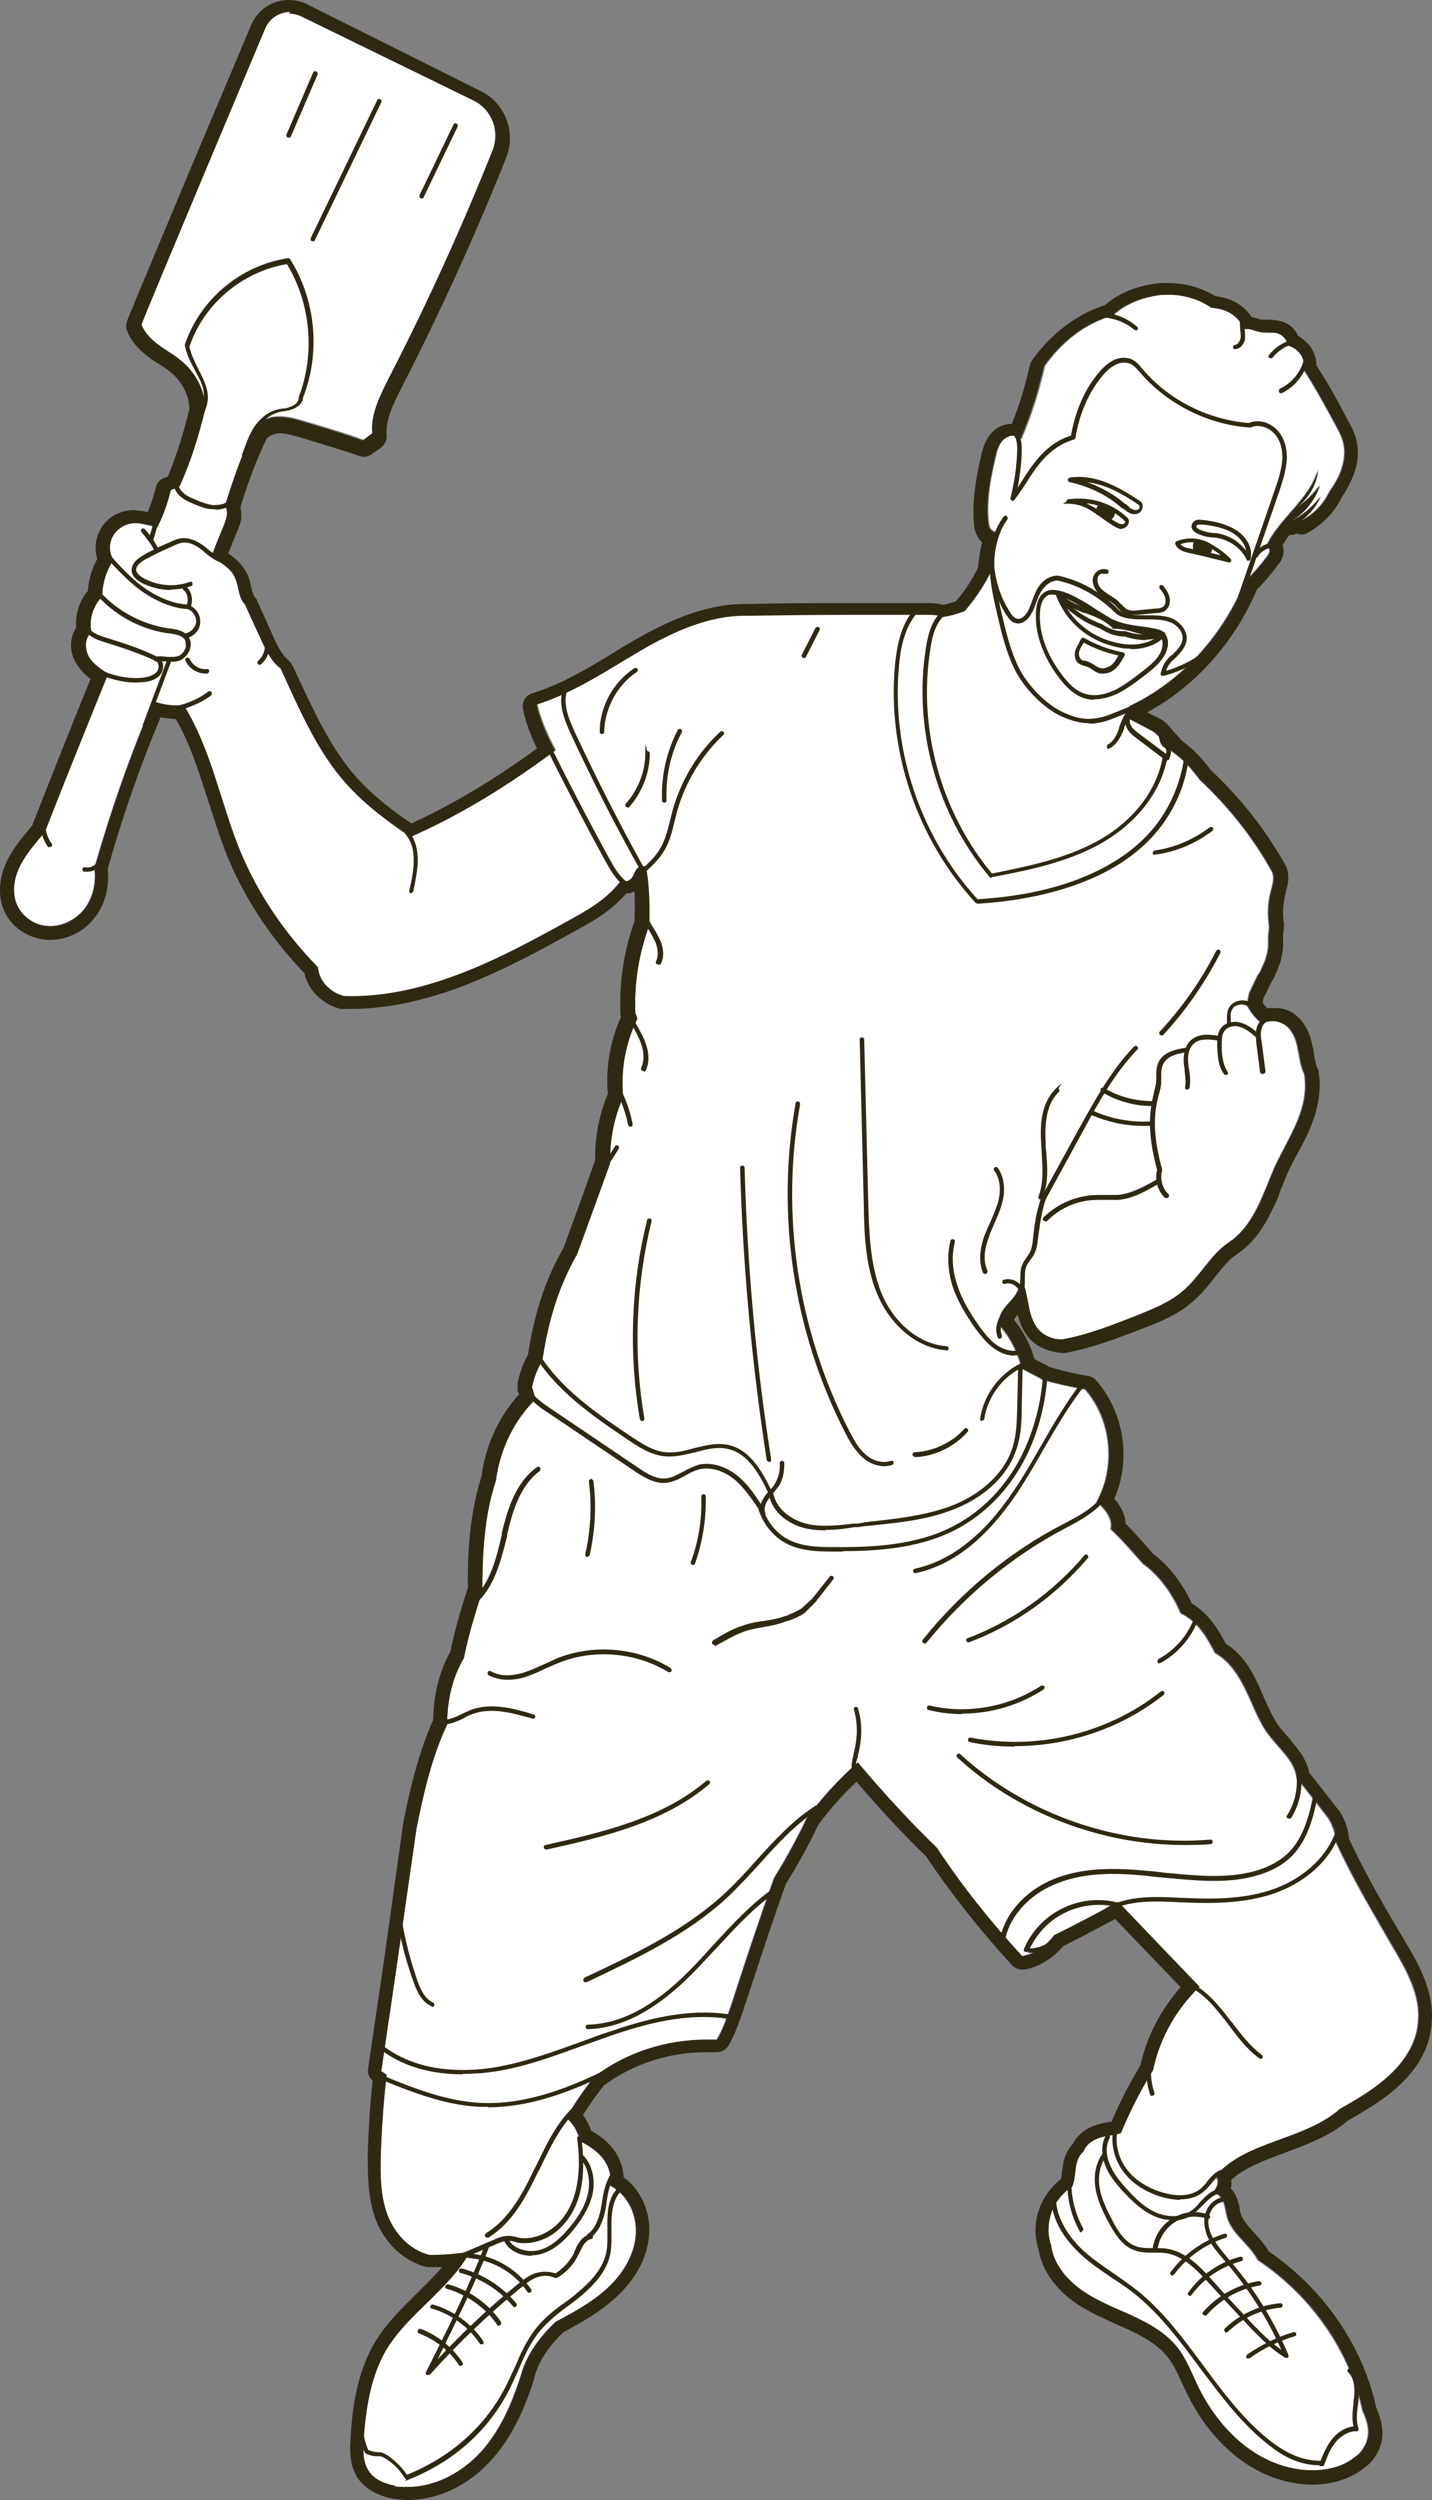 <?xml version="1.0" encoding="UTF-8"?><svg id="a" xmlns="http://www.w3.org/2000/svg" viewBox="0 0 317.25 553.8"><rect x="0" y="0" width="317.25" height="553.8" fill="#808080" stroke="none"/><path d="M288.46,81.5c2.7,4.1,5,8.4,7.4,12.8.7,1.3,1.4,2.6,1.7,4.1.4,1.9.1,3.8-.5,5.6s-1.6,3.4-2.7,5c-1.2,2.6-3.5,5-6.3,6.4,1.9-1.4,3.4-3.3,4.4-5.4-1.9,2.4-4.2,4.3-6.8,5.6,3.1-1.8,5.5-4.7,6.6-8.1-1.4,1.9-3.1,3.6-5.1,4.9,2.6-2.1,4.4-5.1,4.7-8.3-1.9,6.6-8.7,10.8-11.5,17,.5,0,.9.6.8,1s-.3.8-.6,1.2c-1.5,2-3.1,3.8-4.9,5.6-4.9,12-14.1,22.1-25.5,27.5,0,.9-.4,1.8-.6,2.6,1.9,1,3.1,1.6,4.4,2.3.7.4,1.5.7,2.1,1.3l.7.7c.2.2.4.4.6.7l2.2,2.5c2.5,1.7,4.4,3.9,6.1,6.2,6.7,6.3,12,13.1,16.1,20.5.5,1.3.1,2.6-.2,3.8-.8,2.7-.9,5.5-.5,8.2,0,.9-.2,1.7-.2,2.5v1.6c0,.9-.2,1.9-.5,2.8-.2.9-.7,1.7-1,2.5-.2.4-.3.8-.6,1.1-.7,1.1-1.1,2.2-1.7,3.4-.1.3-.3.5-.4.8-.2.9-.4,1.9-.5,2.8,1,1.9,2.1,3.1,3.3,4,2.3-1,4.5-.4,5.8.9s1.9,3.2,2.2,5,.6,3.7,1.4,5.4c.6,3.9-.3,7.4-1.7,10.7s-3.2,6.3-4.7,9.5c-1.4,3.1-2.5,6.3-4,9.3s-3.5,5.9-6.4,7.8c-3.9,2.6-6.3,7.5-10.2,10.8-2.9,2.5-6.6,3.9-10.2,5.4-5.4,2.1-10.9,4.3-16.6,5.3-2.4,0-4.4-1.1-5.5-2.6s-1.6-3.4-1.9-5.2-.6-3.7-1.5-5.4c-.3,2.4-1.7,3.9-2.9,5.2s-2.4,3-2,4.8c2.4,2.6,4.1,6,5,9.6,1.7,1,3.2,1.6,4.6,2.5,3.2.9,6.3,1.6,9.4,2.1,5.9,6.7,6.9,17.1,2.6,24.9.5.5,1.5,1.3,2.2,2.4s1.2,2.4.9,3.7c2.5,2.3,4.8,5,7.2,7.7,3.4,2.4,6.4,6.4,8.3,10.9,4,2,5.9,5.5,7.6,8.8,3.5,2,5.4,5.3,7,8.6s2.8,6.9,5.1,9.8c2.3,3,5.6,5.6,6,9.3,2.3,2.8,4.7,5.9,7,8.9,1.2,1.9,1.6,3.6,1.7,5.3,3.8,8.3,8.3,15.8,12.7,23.4,3,5.1,6.1,10.6,5.5,16.4-.3,4.6-2.9,8.6-6.2,11.7s-7.2,5.4-11.1,7.6c-8.1,7.1-20.8,7-27.6,14.9,1,1,.4,2.5-.6,3.7,1.1,0,2,1,2.4,2.1s.5,2.2.8,3.3c1.1,3.8,5,6,6.8,9.5,11.7,7.8,20.3,19.9,23.2,33.4,1.2,2.5,1.5,4.4,1.1,6.1s-1.5,3.3-2.9,4.2c-5,4-13.2,3.7-19.7.4s-11.5-9.1-14.8-15.6c-1.5-3.1-2.7-6.4-4.8-9.1-2.6-3.3-6.3-5.3-10.1-7.1s-7.7-3.2-11.1-5.6-6.3-5.9-6.8-10c-.8-2.3-.7-4.9.1-7.2s2.5-4.4,4.6-5.7c.6-1.6.6-3,.8-4.3s.7-2.7,1.7-3.5c.6-1.6,2.1-2.6,3.7-3.1s3.1-.5,4.6-1c1.9-4.6,4.3-9.4,7.1-13.9,1.5-7.2,5.2-13.6,10.3-18.5-6.4-6.7-12.2-12.7-18-18.8-4.6,2.4-9.3,5-14.1,7.3-1.9,2.5-4.4,4.2-7.2,4.7-6.9-7.5-13.3-15.5-18.9-24-6.7-6.5-12.2-12.6-17.5-18.9-4.5,4-8,8-11.2,12.2-2.4,5.1-4.8,9.3-7.3,13.4-3.3,9.3-6.5,18.9-9.6,28.5-1,2.8-1.8,5.2-3.1,7.3-9.6-.5-19.3,2.3-26.9,8-2.6,3.1-4.5,6.1-6.4,9.2,1.5,1.2,2.6,3.1,3.1,5.2,1.9,1,3.8,2.2,5.1,3.9s1.9,3.9,1.6,6c4,2,6.1,6.8,5.6,11.3s-3.1,8.5-6.4,11.5-7.3,5.2-11.3,7.3c-3.8,3.6-6.5,7.5-7.7,11.8-2.2,7-5.1,13.3-9.8,18s-11.6,7.8-18.2,6.6c-2.3-.4-4.6-1.4-5.8-3.3-1.3-2-1.2-4.5-1.1-6.8.5-6.8,1.5-13.7,4.8-19.6,4.9-8.4,14.1-13.6,18.8-22.1-2.8.4-5.9.7-8.9.7-4.7-1.2-7.9-5-9.4-9.1s-1.5-8.7-1.4-13.1c.2-5.9.6-11.8,1.3-17.7-.5-.4-1.2-.8-1.2-.8,1.1-7.5,2.2-14.9,3.3-22.4l4.5-31.3c1.6-8,3.4-15.9,6.8-23.1,0-5.5,1.2-10.5,3.7-14.7,1.1-5.5,2.6-10.2,4.1-14.9,0-8.1.4-16.6,3-24.4.9-7,4-13.3,8.7-18,0-.7-.7-2.7-.7-2.7.4-2.1,1.2-4.1,2.3-6,1.4-9.4,3.9-16.9,7.7-23.5,2.5-6.9,4.9-13.5,7.3-20.1-.1-5.3.9-10.2,2.9-14.7-.6-6.2.6-12.1,3.1-17.3,0-.7-.4-1.2-.4-1.2-.3-6.7.8-13.4,3.1-19.6.1-4.5,0-8.7-.7-12.7-.6-.7-1.4-.4-1.9,0s-.7,1.1-1,1.7-.8,1.1-1.5,1.2c-.4.1-.6-.2-.9-.6-3,4.3-7.5,6.9-11.9,9.3-7.8,4.3-15.5,8.5-23.8,11.7s-17,5.3-25.9,5c-3.1-.7-5.7-3.4-5.9-6.4-7.5-7.7-13.3-16.3-17.2-25.7-4.4-10.7-6.4-22.5-12.5-32.3-2.7.2-4.8-.2-6.8-.9-5.1,12-9.4,24.3-13,36.9.4,3.1-.2,6.3-2,8.8s-4.8,4.1-7.9,4.1-6.1-2-7.3-4.8c-1.2-2.8-.6-6.1.8-8.8s3.5-5,5.4-7.3c4.6-11.8,9.3-23.4,14-35-1.6-1.1-3.4-2.2-4.3-3.9s-.9-4.1.6-5.3c-.6-2.9.4-6,2.4-7.9,0-2.9.9-5.8,2.5-8.2-1.2-1.8-1-4.2.3-5.9s3.6-2.5,5.6-2c1.4.3,2.6.5,3.8.9,1.2-2.3,2.3-5.3,3-8.3.8-.2,1.4-.6,2-.9,2.4-5.3,4.2-11.1,5.6-16.9,0-4.3-2.1-8.1-5.2-10.7-1.5-1.3-3.3-2.3-5-3.5s-3.2-2.7-3.9-4.6c-.2,0,27.4-65.6,27.4-65.6,1.3-3.2,5.1-4.6,8.2-3.1l38.3,18.8c4,2,5.8,6.7,4.2,10.9-6.9,17.3-14.6,34.2-23.1,50.7-1.9,3.8-4,7.9-3.6,12.1l-2.1,1.6c-4.1-1.5-8.5-2.8-12.9-4.1-2-.6-4.1-1.2-6.2-1.1s-4.3,1.2-5.2,3.1c-2.5,5.1-4.4,10.7-6.2,16.4.3.7.5,1.4.4,2.1s-.3,1.3-.5,1.9l-2.9,7.3c2,1.5,4,2.5,5,4.4,1.1,2,.8,4.7,2.4,6.3,1.1,2.4,2.2,4.9,3.4,7.4,1.1,2.5,2.3,5.1,4.5,6.8,4.2,9.1,8.1,18.4,14.7,25.7,4.1,4.5,9,8.2,14.1,11.6,11.2-4.9,21.9-11.6,32-19.1-2-3.7-3.3-6.9-4.1-10.2,8.7-2.8,15.9-7.8,23.3-12.1s15.7-8,24.2-7.6c12.9-.3,25.8-.2,38.7-.1,1.4,0,2.7,0,3.7.5,2.1-.3,3.5-.8,4.9-1.3,2.7-3.2,4.5-6.1,6-9.1.4-3.1.7-5.9,1.8-8.3-1,0-1.7-.3-2.1-.8s-.4-1.2-.5-1.9c-.4-4.7.5-9.4,1.6-14,.3-1.4.7-2.9,1.8-3.9s3-1.2,3.9,0c2.4-5.7,4-10.9,5.2-16.2,3.7-5.3,9-9.5,15.1-11.2,3.3-3,7.3-4.2,11.1-4.6s7.8.7,11,2.8c3.7.2,6.2,2.1,7.2,4.7,1.1-.4,2.2.2,3.3.5.8.2,1.6.2,2.5.2s1.7,0,2.4.5,1.4,1.1,1.4,2.3c1.1.3,2.1.9,2.8,1.8s1.1,2,.7,3.2h0l-.6.2h0Z" style="fill:#fff;"/><path d="M63.96,3c.9,0,1.8.2,2.7.6l38.3,18.7c4,2,5.8,6.7,4.2,10.9-6.9,17.3-14.6,34.2-23.1,50.7-1.9,3.8-4,7.9-3.6,12.1-.9.7-1.2.9-2.1,1.6-4.1-1.5-8.5-2.8-12.9-4.1-1.8-.6-3.7-1.1-5.6-1.1s-.4,0-.6,0c-2.1,0-4.3,1.2-5.2,3.1-2.5,5.1-4.4,10.7-6.2,16.4.3.7.5,1.4.4,2.1s-.3,1.3-.5,1.9c-1,2.4-2,4.9-2.9,7.3,2,1.5,4,2.5,5,4.4,1.1,2,.8,4.7,2.4,6.3,1.1,2.4,2.2,4.9,3.4,7.4,1.1,2.5,2.3,5.1,4.5,6.8,4.2,9.1,8.1,18.4,14.7,25.7,4.1,4.5,9,8.2,14.1,11.6,11.2-4.9,21.9-11.6,32-19.1-2-3.7-3.3-6.9-4.1-10.2,8.7-2.8,15.9-7.8,23.3-12.1,7.1-4.1,14.8-7.6,22.9-7.6s.9,0,1.3,0c6.9-.1,13.9-.2,20.8-.2h17.9c1.4,0,2.7,0,3.7.5,2.1-.3,3.5-.8,4.9-1.3,2.7-3.2,4.5-6.1,6-9.1.4-3.1.7-5.9,1.8-8.3h-.3c-.9,0-1.5-.3-1.8-.8-.4-.5-.4-1.2-.5-1.9-.4-4.7.5-9.4,1.6-14,.3-1.4.7-2.9,1.8-3.9.6-.5,1.4-.9,2.1-.9s1.3.2,1.7.8c2.4-5.7,4-10.9,5.2-16.2,3.7-5.3,9-9.5,15.1-11.2,3.3-3,7.3-4.2,11.1-4.6h1.5c3.3,0,6.7,1,9.4,2.9,3.7.2,6.2,2.1,7.2,4.7h.7c.9,0,1.7.4,2.6.6.8.2,1.6.2,2.5.2s1.7,0,2.4.5,1.4,1.1,1.4,2.3c1.1.3,2.1.9,2.8,1.8s1.1,2,.7,3.2c2.7,4.1,5,8.4,7.4,12.8.7,1.3,1.4,2.6,1.7,4.1.4,1.9.1,3.8-.5,5.6s-1.6,3.4-2.7,5c-1.2,2.6-3.5,5-6.3,6.4,1.9-1.4,3.4-3.3,4.4-5.4-1.9,2.4-4.2,4.3-6.8,5.6,3.1-1.8,5.5-4.7,6.6-8.1-1.4,1.9-3.1,3.6-5.1,4.9,2.6-2.1,4.4-5.1,4.7-8.3-1.9,6.6-8.7,10.8-11.5,17,.5,0,.9.6.8,1,0,.4-.3.8-.6,1.2-1.5,2-3.1,3.8-4.9,5.6-4.9,12-14.1,22.1-25.5,27.5,0,.9-.4,1.8-.6,2.6,1.9,1,3.1,1.6,4.4,2.3.7.4,1.5.7,2.1,1.3l.7.7c.2.2.4.4.6.7.7.8,1.5,1.7,2.2,2.5,2.5,1.7,4.4,3.9,6.1,6.2,6.7,6.3,12,13.1,16.1,20.5.5,1.3.1,2.6-.2,3.8-.8,2.7-.9,5.5-.5,8.2,0,.9-.2,1.7-.2,2.5v1.6c0,.9-.2,1.9-.5,2.8-.2.9-.7,1.7-1,2.5-.2.4-.3.8-.6,1.1-.7,1.1-1.1,2.2-1.7,3.4-.1.3-.3.5-.4.8-.2.9-.4,1.9-.5,2.8,1,1.9,2.1,3.1,3.3,4,.8-.3,1.6-.5,2.3-.5,1.4,0,2.6.6,3.5,1.4,1.3,1.3,1.9,3.2,2.2,5,.4,1.8.6,3.7,1.4,5.4.6,3.9-.3,7.4-1.7,10.7-1.4,3.2-3.2,6.3-4.7,9.4-1.4,3.1-2.5,6.3-4,9.3s-3.5,5.9-6.4,7.8c-3.9,2.6-6.3,7.5-10.2,10.8-2.9,2.5-6.6,3.9-10.2,5.4-5.4,2.1-10.9,4.3-16.6,5.3-2.4,0-4.4-1.1-5.5-2.6s-1.6-3.4-1.9-5.2c-.4-1.8-.6-3.7-1.5-5.4-.3,2.4-1.7,3.9-2.9,5.2s-2.4,3-2,4.8c2.4,2.6,4.1,6,5,9.6,1.7,1,3.2,1.6,4.6,2.5,3.2.9,6.3,1.6,9.4,2.1,5.9,6.7,6.9,17.1,2.6,24.9.5.5,1.5,1.3,2.2,2.4.8,1.1,1.2,2.4.9,3.7,2.5,2.3,4.8,5,7.2,7.7,3.4,2.4,6.4,6.4,8.3,10.9,4,2,5.9,5.5,7.6,8.8,3.5,2,5.4,5.3,7,8.6s2.8,6.9,5.1,9.8c2.3,3,5.6,5.6,6,9.3,2.3,2.8,4.7,5.9,7,8.9,1.2,1.9,1.6,3.6,1.7,5.3,3.8,8.3,8.3,15.8,12.7,23.4,3,5.1,6.1,10.6,5.5,16.4-.3,4.6-2.9,8.6-6.2,11.7s-7.2,5.4-11.1,7.6c-8.1,7.1-20.8,7-27.6,14.9,1,1,.4,2.5-.6,3.7,1.1,0,2,1,2.4,2.1s.5,2.2.8,3.3c1.1,3.8,5,6,6.8,9.5,11.7,7.8,20.3,19.9,23.2,33.4,1.2,2.5,1.5,4.4,1.1,6.1-.4,1.7-1.5,3.3-2.9,4.2-2.5,2-5.9,2.9-9.4,2.9s-7.1-.9-10.3-2.5c-6.5-3.2-11.5-9.1-14.8-15.6-1.5-3.1-2.7-6.4-4.8-9.1-2.6-3.3-6.3-5.3-10.1-7.1-3.8-1.7-7.7-3.2-11.1-5.6-3.4-2.4-6.3-5.9-6.8-10-.8-2.3-.7-4.9.1-7.2s2.5-4.4,4.6-5.7c.6-1.6.6-3,.8-4.3s.7-2.7,1.7-3.5c.6-1.6,2.1-2.6,3.7-3.1,1.5-.5,3.1-.5,4.6-1,1.9-4.6,4.3-9.4,7.1-13.9,1.5-7.2,5.2-13.6,10.3-18.5-6.4-6.7-12.2-12.7-18-18.8-4.6,2.4-9.3,5-14.1,7.3-1.9,2.5-4.4,4.2-7.2,4.7-6.9-7.5-13.3-15.5-18.9-24-6.7-6.5-12.2-12.6-17.5-18.9-4.5,4-8,8-11.2,12.2-2.4,5.1-4.8,9.3-7.3,13.4-3.3,9.3-6.5,18.9-9.6,28.5-1,2.8-1.8,5.2-3.1,7.3h-2.4c-8.8,0-17.6,2.8-24.6,8.1-2.6,3.1-4.5,6.1-6.4,9.2,1.5,1.2,2.6,3.1,3.1,5.2,1.9,1,3.8,2.2,5.1,3.9,1.3,1.7,1.9,3.9,1.6,6,4,2,6.1,6.8,5.6,11.3s-3.1,8.5-6.4,11.5-7.3,5.2-11.3,7.3c-3.8,3.6-6.5,7.5-7.7,11.8-2.2,7-5.1,13.3-9.8,18-4.1,4-9.6,6.8-15.3,6.8s-1.9,0-2.9-.3c-2.3-.4-4.6-1.4-5.8-3.3-1.3-2-1.2-4.5-1.1-6.8.5-6.8,1.5-13.7,4.8-19.6,4.9-8.4,14.1-13.6,18.8-22.1-2.7.4-5.6.7-8.6.7h-.4c-4.7-1.2-7.9-5-9.4-9.1-1.5-4.2-1.5-8.7-1.4-13.1.2-5.9.6-11.8,1.3-17.7-.5-.4-1.2-.8-1.2-.8,1.1-7.5,2.2-14.9,3.3-22.4,1.5-10.5,3-20.9,4.5-31.3,1.6-8,3.4-15.9,6.8-23.1,0-5.5,1.2-10.5,3.7-14.7,1.1-5.5,2.6-10.2,4.1-14.9,0-8.1.4-16.6,3-24.4.9-7,4-13.3,8.7-18,0-.7-.7-2.7-.7-2.7.4-2.1,1.2-4.1,2.3-6,1.4-9.4,3.9-16.9,7.7-23.5,2.5-6.9,4.9-13.5,7.3-20.1-.1-5.3.9-10.2,2.9-14.7-.6-6.2.6-12.1,3.1-17.3,0-.7-.4-1.2-.4-1.2-.3-6.7.8-13.4,3.1-19.6.1-4.5,0-8.7-.7-12.7-.3-.3-.6-.4-.9-.4s-.8.2-1,.5c-.5.5-.7,1.1-1,1.7s-.8,1.1-1.5,1.2h-.1c-.3,0-.5-.3-.7-.6-3,4.3-7.5,6.9-11.9,9.3-7.8,4.3-15.5,8.5-23.8,11.7-7.8,3-16,5.1-24.4,5.1s-1,0-1.5,0c-3.1-.7-5.7-3.4-5.9-6.4-7.5-7.7-13.3-16.3-17.2-25.7-4.4-10.7-6.4-22.5-12.5-32.3h-1.3c-2.1,0-3.8-.4-5.5-.9-5.1,12-9.4,24.3-13,36.9.4,3.1-.2,6.3-2,8.8-1.8,2.4-4.7,4.1-7.7,4.1h-.2c-3.1,0-6.1-2-7.3-4.8-1.2-2.8-.6-6.1.8-8.8s3.5-5,5.4-7.3c4.6-11.8,9.3-23.4,14-35-1.6-1.1-3.4-2.2-4.3-3.9s-.9-4.1.6-5.3c-.6-2.9.4-6,2.4-7.9,0-2.9.9-5.8,2.5-8.2-1.2-1.8-1-4.2.3-5.9,1-1.3,2.7-2.2,4.4-2.2s.8,0,1.2,0c1.4.3,2.6.5,3.8.9,1.2-2.3,2.3-5.3,3-8.3.8-.2,1.4-.6,2-.9,2.4-5.3,4.2-11.1,5.6-16.9,0-4.3-2.1-8.1-5.2-10.7-1.5-1.3-3.3-2.3-5-3.5-1.6-1.2-3.2-2.7-3.9-4.6h0c-.2,0,27.4-65.6,27.4-65.6,1-2.3,3.2-3.7,5.6-3.7M63.96,0c-3.7,0-6.9,2.2-8.3,5.5,0,0-6.9,16.4-13.8,32.7-3.4,8.2-6.9,16.4-9.4,22.5-1.3,3.1-2.4,5.6-3.1,7.5-.4.9-.7,1.6-.9,2.1-.4,1-.8,2-.2,3.2.8,2.1,2.4,3.9,4.8,5.7.7.5,1.4,1,2.1,1.4,1,.6,1.9,1.2,2.7,1.9,2.5,2.1,4,5,4.1,8.1-1.4,5.8-3,10.7-4.8,15-.2,0-.4.2-.6.2-1,.3-1.8,1.1-2,2.1-.5,1.9-1.1,3.7-1.8,5.5h-.2c-.4,0-.8-.2-1.1-.2-.6,0-1.2-.2-1.8-.2-2.7,0-5.2,1.2-6.8,3.3-1.6,2.2-2.1,5-1.3,7.5-1.2,2.1-1.9,4.5-2.1,7.1-1.9,2.2-2.8,5.2-2.6,8.2-1.6,2.3-1.4,5.6,0,7.8.9,1.5,2,2.6,3.2,3.5-4.3,10.6-8.6,21.4-12.9,32.4-.2.3-.5.6-.7.9-1.7,2-3.4,4.1-4.7,6.6-2,3.9-2.3,8-.9,11.3,1.6,3.9,5.7,6.5,10,6.6h.3c3.9,0,7.8-2,10.1-5.3,2.1-2.8,3-6.6,2.6-10.4,3.2-11.4,7.1-22.6,11.7-33.6,1.1.2,2.2.3,3.4.4,3.2,5.5,5.1,11.7,7.2,18.2,1.3,4,2.6,8.2,4.2,12.2,3.9,9.4,9.6,18.1,17.1,25.9.8,3.8,4,6.9,8,7.9h2.2c7.9,0,16.5-1.8,25.5-5.3,8.4-3.3,16.4-7.6,24.1-11.9,3.7-2,8.1-4.4,11.5-8.4h.4c.5,0,.9-.2,1.4-.5.1,2,.1,4.2,0,6.7-2.3,6.4-3.4,13.5-3.1,20.3,0,.4,0,.6.1.9-2.4,5.3-3.4,11.2-2.9,17-1.9,4.6-2.9,9.6-2.8,14.7-2.2,6.3-4.6,12.8-7,19.4-3.9,6.7-6.4,14.2-7.9,23.7-1.1,2-1.9,4.2-2.3,6.4v1.4c0,.3.2.6.3,1-4.5,5-7.4,11.3-8.3,18.2-2.8,8.8-3.1,18.2-3,24.6-1.4,4.4-2.8,8.9-3.9,14.2-2.4,4.3-3.7,9.4-3.8,15.1-3.4,7.7-5.3,16-6.7,23.2v.2l-2.2,15.7-2.2,15.7c-1.1,7.3-2.2,14.9-3.3,22.4-.2,1,.2,2,1,2.7-.6,5.3-.9,10.8-1.1,16.1,0,4.4,0,9.5,1.6,14.2,2,5.6,6.3,9.7,11.5,11h3.4c-1.6,1.9-3.4,3.6-5.3,5.5-3.5,3.5-7.2,7-9.8,11.5-3.8,6.6-4.8,14.2-5.2,20.9-.2,2.8-.2,6,1.5,8.7,1.6,2.4,4.3,4,7.8,4.7,1.1.2,2.3.3,3.4.3,6.2,0,12.5-2.8,17.4-7.7,4.5-4.5,7.9-10.6,10.6-19.2v-.2c.9-3.5,3.1-6.9,6.5-10.1,3.9-2.1,8-4.4,11.5-7.6,4.3-3.9,6.9-8.6,7.4-13.4.6-5.3-1.7-10.5-5.6-13.3-.1-2.2-.9-4.4-2.2-6.1-1.4-1.9-3.3-3.3-5-4.2-.4-1.3-1.1-2.5-1.8-3.5,1.4-2.2,2.9-4.4,4.7-6.6,6.4-4.7,14.4-7.3,22.5-7.3s1.5,0,2.2,0h.2c1,0,2-.5,2.6-1.4,1.3-2.2,2.1-4.5,3-7l.3-.9h0c3.1-9.3,6.2-19,9.5-28.1,2.6-4.1,4.9-8.3,7.2-13.1,2.8-3.7,5.5-6.7,8.4-9.4,4.2,4.9,9.3,10.6,15.4,16.5,5.4,8.1,11.8,16.2,19,24.1.6.6,1.4,1,2.2,1s.4,0,.6,0c3.3-.6,6.3-2.5,8.6-5.2,2.8-1.4,5.5-2.8,8.1-4.2,1.1-.6,2.3-1.2,3.4-1.8,4.6,4.8,9.4,9.8,14.5,15.1-4.4,5-7.5,10.9-8.9,17.3-2.3,3.8-4.5,8-6.4,12.5-.3,0-.5.1-.8.1-.8.1-1.6.3-2.5.6-2.4.7-4.2,2.2-5.3,4.2-1.1,1.2-1.9,2.8-2.2,4.9,0,.4-.1.8-.2,1.2,0,.6-.1,1.1-.2,1.7-2.2,1.7-3.9,4-4.8,6.6-1.1,2.9-1.1,6.1-.2,8.9.7,4.4,3.5,8.6,8,11.8,2.9,2,6.1,3.4,9.1,4.8.8.4,1.6.7,2.5,1.1,3.2,1.5,6.7,3.3,9,6.2,1.4,1.7,2.3,3.8,3.3,6,.4.8.8,1.7,1.2,2.5,3.8,7.7,9.5,13.7,16.1,17,3.6,1.8,7.8,2.8,11.6,2.8s8.2-1.2,11.1-3.5c2.1-1.4,3.6-3.6,4.1-6,.5-2.3.1-4.7-1.2-7.7-3-13.7-11.7-26.2-23.8-34.5-.9-1.6-2.1-2.9-3.2-4.1-1.4-1.5-2.5-2.8-3-4.2,0-.3-.2-.7-.2-1.1-.1-.7-.3-1.6-.7-2.5-.3-.8-.7-1.5-1.3-2,.2-.6.2-1.3.1-1.9,3.1-2.8,7.3-4.3,11.8-6,4.8-1.8,9.9-3.6,14-7.1,3.9-2.3,8-4.6,11.5-7.9,4.4-4.1,6.8-8.8,7.1-13.7.7-7-3.1-13.5-5.9-18.2-4.3-7.2-8.7-14.7-12.4-22.7-.2-2.3-.9-4.2-2.1-6.1,0,0-.1-.2-.2-.2-2.2-2.8-4.4-5.7-6.5-8.3-.6-3.2-2.8-5.6-4.6-7.8-.6-.7-1.2-1.4-1.8-2.1-1.6-2-2.6-4.5-3.8-7.1-.3-.7-.6-1.4-.9-2.1-1.6-3.5-3.6-7.1-7.4-9.5-1.6-3-3.6-6.5-7.5-8.9-2.1-4.5-5.2-8.5-8.6-11-2-2.3-4-4.6-6.1-6.7,0-1.4-.6-2.9-1.5-4.2-.3-.5-.7-.9-1-1.3,3.8-8.6,2.2-19.1-4-26.2-.4-.5-1.1-.9-1.8-1-3.1-.5-5.9-1.2-8.6-2-.8-.5-1.7-.9-2.6-1.4-.2-.1-.5-.2-.7-.4-.9-3.2-2.5-6.2-4.5-8.6.1-.3.3-.6.8-1.2.4,1.6,1,3.2,2.1,4.7,1.7,2.3,4.6,3.6,7.8,3.8h.6c6.1-1.1,11.7-3.3,17.2-5.4,3.6-1.4,7.7-3,11-5.9,2-1.7,3.5-3.6,5-5.5,1.6-2,3.1-3.9,4.9-5.1,2.9-1.9,5.3-4.8,7.4-9s1.6-3.6,2.3-5.3c.6-1.4,1.1-2.8,1.7-4.1.6-1.3,1.3-2.6,2-3.9,1-1.8,2-3.7,2.8-5.6,1.8-4.4,2.5-8.4,1.9-12.3,0-.3-.1-.6-.2-.8-.5-1-.7-2.2-.9-3.5,0-.4-.1-.8-.2-1.2-.4-2-1.1-4.6-3-6.5s-3.5-2.3-5.6-2.3-1,0-1.5.1c-.4-.4-.7-.8-1-1.3,0-.4.1-.7.2-1.1,0-.1.2-.3.2-.4h0c.2-.4.5-.9.7-1.4.3-.7.6-1.3.9-1.8.3-.4.5-.9.8-1.5,0-.2.1-.3.2-.5.3-.7.6-1.5.9-2.3.3-1.1.6-2.4.6-3.8v-2.1c0-.6.2-1.3.2-2.1v-.4c-.4-2.3-.2-4.7.4-7v-.2c.4-1.3,1-3.3.1-5.5,0-.1-.1-.2-.2-.4-4.4-7.8-9.8-14.7-16.5-21-2-2.7-4.1-4.8-6.4-6.5l-.9-1-1.1-1.2-.6-.7c-.3-.3-.5-.6-.9-1-.9-.8-1.9-1.3-2.8-1.7-.4-.2-.9-.4-1.4-.7,10.7-5.8,19.4-15.6,24.3-27.2,1.7-1.7,3.3-3.6,4.7-5.5.4-.5,1.1-1.4,1.2-2.8,0-.6,0-1.1-.2-1.6.5-.7,1-1.5,1.5-2.2h.2c.5,0,.9,0,1.3-.3h0c.3,0,.7.2,1,.2s1,0,1.4-.3c3.3-1.8,6-4.5,7.5-7.6,1-1.5,2.1-3.4,2.9-5.5.9-2.5,1.1-5,.6-7.2-.4-1.9-1.2-3.4-2-4.8-2.1-4-4.3-8.1-6.9-12,0-1.5-.5-3.1-1.5-4.4-.7-.9-1.6-1.6-2.6-2.2-.5-1.2-1.4-2.2-2.6-2.8-1.3-.6-2.5-.7-3.6-.8h-1.9c-.2,0-.4,0-.7-.2-.4,0-1-.3-1.5-.4-1.7-2.6-4.5-4.2-8-4.6-3.1-1.9-6.8-2.9-10.4-2.9s-1.2,0-1.8,0c-4.9.5-9,2.1-12.3,4.9-6.2,2-11.9,6.3-16.1,12.2-.2.3-.4.7-.5,1.1-1,4.4-2.2,8.6-4,13h0c-1.6,0-3.1.6-4.2,1.7-1.6,1.6-2.2,3.5-2.6,5.4-1.1,4.7-2,9.8-1.6,14.9,0,.7.2,2,1,3.3.2.3.5.7.8.9-.4,1.8-.7,3.7-.9,5.7-1.4,2.8-2.9,5.1-4.9,7.4-.9.3-1.7.6-2.8.8-1.1-.3-2.1-.4-3.1-.4h-18.7c-6,0-14.5,0-20.8.2h-1.4c-9.3,0-17.9,4.3-24.4,8-1.6.9-3.2,1.9-4.8,2.9-5.6,3.4-11.4,6.9-17.9,8.9-1.5.5-2.3,2-2,3.5.6,2.8,1.6,5.6,3.1,8.7-9.4,6.9-18.7,12.4-27.8,16.6-3.9-2.6-8.4-6-12.1-10.1-5.7-6.4-9.3-14.3-13.2-22.6-.3-.8-.7-1.6-1.1-2.3-.2-.4-.5-.8-.8-1.1-1.6-1.3-2.7-3.6-3.6-5.7-1.1-2.5-2.3-5.1-3.4-7.5,0-.3-.3-.6-.5-.8-.3-.4-.6-1.2-.8-2.2-.2-1.1-.5-2.3-1.2-3.5-1-1.8-2.4-3-3.9-4l.6-1.5,1.5-3.7c.3-.7.7-1.6.8-2.7,0-.8,0-1.5-.2-2.3,1.8-6,3.7-10.8,5.7-15,.3-.7,1.5-1.3,2.7-1.4h.4c1.5,0,3.1.5,4.8,1,4.2,1.3,8.7,2.6,12.7,4,.3,0,.7.2,1,.2.6,0,1.3-.2,1.8-.6l1.7-1.2.4-.3c.8-.6,1.3-1.6,1.2-2.7-.3-3.4,1.6-7.2,3.3-10.5,8.5-16.6,16.3-33.7,23.2-51,2.2-5.6-.2-12-5.6-14.7L67.96.9C66.76.3,65.36,0,63.96,0h0Z" style="fill:#2f2912;"/><path d="M54.16,101.2h-.2c-.3,0-.4-.4-.3-.6.7-1.9,1.4-4,2.5-5.8,1.3-2,3.1-3.5,5-4,.5-.2,1-.2,1.5-.3.6,0,1.2-.2,1.7-.4.9-.3,1.8-1,1.8-1.9v-.2c3.7-9.5,2.7-20.8-2.6-29.5-9.9,1.7-18.4,8.8-21.6,18.3.4,1.8,1.2,3.4,2,5,1.1,2.1,2.1,4.1,2.1,6.3s-1.7,5.5-3.1,7.6c-.2.2-.5.3-.7,0s-.3-.5,0-.7c1.3-2,2.9-4.4,2.9-7.1s-1-3.9-2-5.9c-.9-1.7-1.8-3.4-2.2-5.4v-.3c3.4-10,12.3-17.5,22.8-19.1.2,0,.4,0,.5.2,5.7,9,6.8,20.7,2.9,30.6,0,1.4-1.4,2.3-2.5,2.7-.6.2-1.2.3-1.8.4-.5,0-1,.2-1.4.3-1.7.5-3.2,1.8-4.4,3.6-1.1,1.7-1.8,3.7-2.4,5.5,0,.2-.3.3-.5.3h0v.4Z" style="fill:#2f2912;"/><path d="M47.66,112.8h-.6c-1.4,0-2.7-.6-4.2-1.2-1.2-.5-2.3-1-3.2-1.9s-1.5-2.4-1-3.8c0-.3.4-.4.7-.3.3,0,.4.4.3.7-.4.9,0,2,.8,2.7.7.8,1.7,1.2,2.9,1.7,1.3.6,2.6,1,3.8,1.2,1.4,0,2.7-.2,3.5-1,.2-.2.5-.2.7,0s.2.5,0,.7c-.9.9-2.2,1.3-3.7,1.3h0v-.1Z" style="fill:#2f2912;"/><path d="M63.96,30.5h-.2c-.2-.1-.4-.4-.3-.7l5.9-13.7c0-.2.4-.4.7-.3.2.1.4.4.3.7l-5.9,13.7c0,.2-.3.3-.5.3Z" style="fill:#2f2912;"/><path d="M69.26,53.4h-.2c-.2,0-.3-.4-.2-.7l14.7-30.5c0-.2.4-.4.7-.2s.3.4.2.7l-14.7,30.5c0,.2-.3.3-.4.3h0l-.1-.1Z" style="fill:#2f2912;"/><path d="M93.36,43.9h-.2c-.2,0-.3-.4-.2-.7l7.5-15.6c0-.2.4-.4.7-.2s.3.4.2.7l-7.5,15.6c0,.2-.3.3-.4.3h0l-.1-.1Z" style="fill:#2f2912;"/><path d="M274.86,132.5h-.2c-.3,0-.4-.4-.3-.6l8.1-23.5c.7-2,1.4-4.2,1.6-6.3.2-2.4-.4-4.5-1.6-5.9-1.4-1.6-3.7-2.3-5.4-1.5h-.2c-9.2-.6-18.3-5.2-24.2-12.1l-.2-.2c-.6-.7-1.2-1.4-2-1.8-.9-.4-2.2-.4-3.3.2-1.2.6-2.1,1.5-2.8,2.3-3.9,4.6-5.5,10.1-6.1,13.9,0,.2-.2.3-.4.4-3.3.9-5.8,3.2-7.3,5-1.1,1.3-2.1,2.8-3.1,4.4-.8,1.2-1.6,2.5-2.7,3.9-.1.2-.4.3-.6.2s-.3-.3-.3-.6c.9-3.5,1.4-7.1,1.5-10.7,0-1.8-.3-2.9-1.1-3.4-.2-.2-.3-.5-.2-.7s.5-.3.7-.2c1.5.9,1.6,2.9,1.6,4.3,0,2.8-.4,5.6-.9,8.4.4-.6.8-1.2,1.1-1.7,1-1.6,2-3.1,3.2-4.5,2.2-2.7,4.8-4.5,7.5-5.3.7-3.9,2.3-9.5,6.3-14.1.7-.9,1.8-1.9,3.1-2.6,1.4-.7,2.9-.7,4.1-.2,1,.5,1.7,1.3,2.3,2.1l.2.2c5.7,6.7,14.4,11.1,23.4,11.8,2.1-.9,4.8-.2,6.5,1.8,1.4,1.6,2.1,4,1.9,6.6-.2,2.3-.9,4.5-1.6,6.6l-8.1,23.5c0,.2-.3.3-.5.3h0Z" style="fill:#2f2912;"/><path d="M278.16,123.5h-.2c-.2,0-.3-.4-.2-.7.9-1.5,2.6-2.5,4.4-2.5s.5.2.5.5-.2.5-.5.5c-1.4,0-2.8.8-3.5,2,0,.2-.3.2-.4.2h-.1Z" style="fill:#2f2912;"/><path d="M283.86,87.1c-.2,0-.4,0-.5-.3-.1-.2,0-.6.2-.7,2.8-1.3,5-4.1,5.4-7.1,0-.3.3-.5.6-.4.3,0,.5.3.4.6-.6,3.4-2.9,6.4-6,7.9h-.2.1Z" style="fill:#2f2912;"/><path d="M281.46,79.3h-.3c-.2-.2-.2-.5,0-.7,1.2-1.5,2.8-2.6,4.6-3.2.3,0,.5,0,.6.3,0,.3,0,.6-.3.6-1.6.6-3.1,1.6-4.1,2.9-.1,0-.2.2-.4.2h-.1v-.1Z" style="fill:#2f2912;"/><path d="M273.66,77.4c-.2,0-.5-.2-.5-.4,0-.3.1-.5.4-.6.6,0,1-.7,1.2-1.2.2-.6.1-1.3,0-2.1,0-.8-.2-1.7,0-2.5,0-.3.3-.4.6-.4s.4.3.4.6c-.2.7-.1,1.4,0,2.1,0,.8.2,1.7,0,2.5-.3,1-1,1.8-1.9,1.9h-.2v.1Z" style="fill:#2f2912;"/><path d="M251.66,73.1h-.3c-2-1.7-4.6-2.7-7.3-2.8-.3,0-.5-.2-.5-.5s.2-.5.5-.5c2.9,0,5.7,1.2,7.9,3.1.2.2.2.5,0,.7-.1,0-.2.2-.4.2h.1v-.2Z" style="fill:#2f2912;"/><path d="M251.46,113.9c-.4,0-.8,0-1.1-.2-.6-.3-1.1-.7-1.6-1.1h-.2c-3-2.8-7.1-4.8-11.6-5.8-.2,0-.4-.3-.4-.5s.2-.4.4-.5c5.8-.9,11.1,2.2,15.6,5.2h0c.4.2.6.7.6,1.1s-.2,1.1-.6,1.4c-.4.3-.8.4-1.3.4h.2,0ZM240.56,106.7c3.4,1.2,6.4,2.9,8.8,5h.2c.4.5.8.9,1.3,1.1.4.2,1,.3,1.4,0,.1,0,.2-.3.2-.6s0-.2-.1-.3h0c-3.5-2.4-7.5-4.7-11.7-5.1h0l-.1-.1Z" style="fill:#2f2912;"/><path d="M276.56,124.2c-.2,0-.4,0-.4-.3-1.3-2.6-3.8-4.3-6.8-4.8-1.4,0-2.8-.3-4.1-.9-.8-.4-1.2-.9-1.3-1.5,0-.7.5-1.3,1.1-1.5s1.1,0,1.6,0c2.4.3,4.8.8,7,2.1,2,1.2,4,3.6,3.4,6.5,0,.2-.2.4-.4.4h-.1ZM269.46,118.1h0c2.7.4,5,1.8,6.6,3.9-.3-1.7-1.6-3.1-2.9-3.9-2-1.2-4.3-1.6-6.6-1.9h-1.1c-.2,0-.5.3-.4.5,0,.2.3.4.7.6,1.1.5,2.4.8,3.7.8h0Z" style="fill:#2f2912;"/><path d="M248.56,117.2c-.6,0-1.2-.3-1.7-.6-1-.6-1.9-1.2-2.8-1.9-.6-.4-1.2-.9-1.9-1.3-1.2-.8-3-1.8-5.4-1.8s-.5-.2-.5-.5.2-.5.4-.5c4.9-.7,10,.9,13.3,4.3h0c.2.3.2.8,0,1.2-.2.5-.7.8-1.2,1h-.4.2v.1ZM240.86,111.6c.7.3,1.3.7,1.9,1,.6.4,1.3.9,1.9,1.3.9.6,1.8,1.3,2.7,1.8.4.2,1,.5,1.4.4.2,0,.4-.2.5-.4v-.2c-2.2-2.2-5.2-3.6-8.4-4h0v.1Z" style="fill:#2f2912;"/><path d="M245.66,115.4c-.2,0-.4,0-.4-.3-.1-.2,0-.6.2-.7.5-.2.7-.9.5-1.4,0-.3,0-.6.3-.6s.6,0,.6.3c.4,1,0,2.1-1,2.6h-.2v.1Z" style="fill:#2f2912;"/><path d="M244.16,111.9c-.6.3-.9,1-.8,1.7,0,0,2.1,1.5,2.2,1.3.7-.3,1.1-1.2.9-1.9l-2.3-1.1h0Z" style="fill:#2f2912;"/><path d="M245.46,115.4c-.2,0-.7-.2-2.4-1.4h-.2v-.3c-.2-.9.2-1.8,1-2.2h.2l2.7,1.2v.2c.3.9-.2,1.9-1,2.4h-.3v.1ZM243.86,113.3c.6.4,1.3.9,1.6,1.1.3-.2.5-.6.5-1l-1.8-.9c-.2.2-.4.5-.4.8h.1Z" style="fill:#2f2912;"/><path d="M272.36,124.6h-.1c-3.2-.8-6-1.5-8.8-2.1-1.3-.3-2.6-.7-3.1-2,0-.2,0-.5.3-.6,2.4-1,5.4-.8,7.6.6,1.6.9,3.1,2,4.4,3.3.2.2.2.4,0,.6,0,.2-.3.2-.4.2h.1ZM261.56,120.6c.4.5,1.3.8,2.1.9,2.1.5,4.3.9,6.8,1.5-.8-.7-1.7-1.2-2.6-1.8-1.8-1.1-4.2-1.4-6.2-.7h0l-.1.1Z" style="fill:#2f2912;"/><path d="M265.16,119.9c-.6.6-.7,1.6-.2,2.3,0,0,2.8.5,2.6.5.4-.4.6-1,.4-1.6l-2.8-1.2h0Z" style="fill:#2f2912;"/><path d="M267.56,123.1h-.1c-.3,0-2.5-.5-2.5-.5-.1,0-.2,0-.3-.2-.6-.9-.5-2.2.2-2.9.1-.2.4-.2.5,0l2.8,1.2c.1,0,.2.2.3.3.2.7,0,1.4-.5,1.9,0,.2-.3.2-.4.2h0ZM265.26,121.7c1,.2,1.6.3,2,.4.1-.2.2-.4.2-.7l-2.2-.9c-.2.4-.2.9,0,1.2h0Z" style="fill:#2f2912;"/><path d="M250.86,136.3c-.4,0-.9,0-1.4-.2-.8-.3-1.4-.9-1.9-1.5l-.6-.6c-.5-.5-1.1-.8-1.7-1.2l-.5-.3c-.8-.5-1.6-1.1-2.1-2-.6-1-.8-2.2-.3-3.1.3-.6.8-1,1.4-1.2.5-.2,1.1-.2,1.6,0,.2,0,.3.4.2.7-.1.2-.4.3-.7.2h-.8c-.4,0-.7.4-.8.7-.3.7,0,1.6.3,2.1.4.7,1.2,1.2,1.9,1.7l.5.3c.6.4,1.3.8,1.8,1.3s.4.5.7.7c.5.5.9,1,1.5,1.2s1.3.2,1.9.1l4.2-.4c.7,0,1.2-.1,1.6-.4.6-.4.6-1.3.5-1.9-.2-.8-.7-1.5-1.2-2.1-.2-.2-.1-.5,0-.7s.5-.1.7,0c.5.7,1.2,1.5,1.4,2.5.3,1,.1,2.2-.8,3-.6.5-1.5.6-2.1.6l-4.2.4h-1.1v.1Z" style="fill:#2f2912;"/><path d="M250.56,143.7c-1.1,0-2.2-.1-3.3-.4-6.3-1.4-11.3-5.7-13.4-11.7,0-.2,0-.5.2-.6s.5,0,.6.1c1.4,1.8,3.7,2.8,5.9,3.6h.3c2.2.9,4.4,1.7,6.3,3.6h0c1.6,0,3.3.5,4.8.9,1.9.6,3.8,1.1,5.7.8.2,0,.4,0,.5.3.1.2,0,.4,0,.6-1.8,1.9-4.5,2.9-7.6,2.9h0v-.1ZM235.66,133.5c2.3,4.5,6.6,7.8,11.8,8.9,3.5.8,6.7.3,8.9-1.3-1.6,0-3.1-.5-4.6-.9-1.6-.5-3.2-.9-4.8-.9s-.3,0-.4-.1c-1.8-1.8-4-2.6-6.1-3.4h-.3c-1.6-.7-3.2-1.3-4.5-2.3h0Z" style="fill:#2f2912;"/><path d="M253.96,141.8c-1.6,0-3.3-.3-4.8-.8h0c-1.9,0-3.6-.6-5.5-1.8-3.5-1.3-6.6-3.4-9-6.2-.2-.2-.2-.5,0-.7s.5-.2.7,0c2.3,2.7,5.3,4.7,8.6,5.9h.1c1.8,1.2,3.3,1.7,5.1,1.6h.2c2.4.9,5.1,1,7.5.5.3,0,.5.1.6.4s-.1.5-.4.6c-1,.2-2.1.4-3.2.4h0l.1.1Z" style="fill:#2f2912;"/><path d="M257.56,149.7c-.1,0-.2,0-.3-.1s-.2-.3-.1-.5c.4-1.8,1.2-3.1,2.6-4.1,1-1,2-2,2.2-3.2.3-1.8-1.2-3.4-2.8-4s-3.4-.6-5.2-.6h-.5c-1.9,0-4.2,0-6-1.1h0c-3.9-3.9-8.4-6.5-13.2-7.5-1.7,0-3,1.4-3.7,2.6-.4.7-.7,1.5-1,2.3s-.6,1.7-1.1,2.5c-.8,1.4-1.9,2.2-3.1,2.1-1.2-.1-1.9-1.1-2.5-2-2.4-3.9-3.8-8.5-3.7-13,0-.3.2-.5.5-.5h0c.3,0,.5.2.5.5,0,4.4,1.2,8.8,3.6,12.5.4.7,1,1.4,1.8,1.5.9,0,1.6-.8,2.1-1.6.4-.8.7-1.5,1-2.4.3-.8.6-1.6,1-2.4.8-1.6,2.5-3.2,4.7-3.2,5.1,1.1,9.7,3.7,13.7,7.8,1.6,1,3.6,1,5.4,1h.5c1.9,0,3.8,0,5.5.6,1.9.8,3.8,2.8,3.4,5.1-.3,1.5-1.4,2.7-2.5,3.8-1,.8-1.7,1.7-2,2.8,3.4-1,6.6-2.7,9.4-5,.2-.2.5-.1.7,0s.1.5,0,.7c-3.1,2.5-6.8,4.4-10.6,5.4h-.3Z" style="fill:#2f2912;"/><path d="M242.46,155c-.7,0-1.5-.1-2.2-.3-2.5-.8-4.3-2.8-5.6-4.5-3.8-5-5.6-10.4-5.1-15.3.2-1.9.9-3.2,2-3.8,1.3-.8,2.9-.3,4.1,0,2.3.8,5.1,2.5,7.5,4.1,1.5.9,2.8,1.8,3.6,2.1h0c2,.9,3.7,1.1,5.6,1.4,1.1.1,2.3.3,3.7.6.6.1,1.3.3,1.8.8s1,1.5.9,2.6c-.2,2.8-2.5,4.8-4.6,6.5-1.8,1.4-3.8,2.9-5.9,4.1-1.5.8-3.6,1.6-5.7,1.6h-.1v.1ZM233.16,131.7c-.4,0-.8,0-1.2.3-.8.5-1.3,1.5-1.5,3-.5,4.6,1.2,9.8,4.9,14.6,1.2,1.6,2.9,3.5,5.1,4.1,2.6.8,5.4-.2,7.2-1.2,2-1.1,3.9-2.6,5.7-4,2.1-1.6,4.1-3.4,4.2-5.8,0-.4,0-1.3-.6-1.8-.4-.3-.9-.4-1.4-.6-1.3-.3-2.5-.5-3.6-.6-1.9-.2-3.7-.5-5.8-1.4-.9-.4-2.2-1.2-3.8-2.2-2.3-1.4-5.1-3.2-7.3-4-.6-.2-1.3-.4-2-.4h.1,0Z" style="fill:#2f2912;"/><path d="M241.26,160.2c-2.1,0-4.1-.6-6.5-1.7-3.7-1.8-7.9-6.1-9.9-10.1s-3-8.3-3.9-12.2c-.8-3.4-1.7-7.2-1.7-11s.5-7.2,3.1-10.8c.2-.2.5-.3.7,0,.2.2.3.5.1.7-2.4,3.3-2.9,7.4-2.9,10.2s.9,7.5,1.7,10.8c.9,3.8,1.9,8.1,3.8,11.9,1.9,3.8,5.9,7.9,9.4,9.6,4,2,6.9,2.1,10.7.7,3.6-1.4,8.7-3.5,12.6-5.6.2-.1.5,0,.7.2s0,.6-.2.7c-4,2.2-9.1,4.3-12.7,5.7-1.8.7-3.4,1-5,1h0v-.1Z" style="fill:#2f2912;"/><path d="M219.66,194.5c-.1,0-.3,0-.4-.2-11.8-14-17-33.1-14.1-51,.5-3,1.4-6.7,4.4-8.5.2-.1.5,0,.7.2s0,.5-.2.7c-2.6,1.6-3.5,5-3.9,7.8-2.9,17.6,2.2,36.3,13.6,50,7.9-1.6,16-3.2,23.2-7.1,7.9-4.3,13.2-11,14.6-18.5l-5.7-4.3c-.8-.6-1.7-1.3-2.2-2.3s-.6-2.5.4-3.4c.2-.2.5-.1.7,0,.2.2.1.5,0,.7-.6.5-.6,1.5-.2,2.1.4.8,1.2,1.4,1.9,1.9l6,4.5c.1.1.2.3.2.5-1.4,7.9-6.9,14.9-15.2,19.5-7.4,4-15.7,5.7-23.7,7.2h-.1v.2h0Z" style="fill:#2f2912;"/><path d="M258.46,168.6h-.2c-.2-.1-.4-.4-.2-.7.3-.6.5-1.5.2-2,0-.1-.2-.2-.4-.4-.2-.1-.4-.3-.5-.5-.4-.5-.5-1.2-.6-1.8,0-.5-.1-1-.4-1.3-.2-.2-.1-.5,0-.7s.5-.1.7,0c.4.5.5,1.2.6,1.8,0,.5.1,1,.4,1.3.1.1.2.2.4.3.2.1.4.3.6.5.5.7.5,1.7,0,3,0,.2-.3.3-.5.3h0v.2h-.1Z" style="fill:#2f2912;"/><path d="M216.46,200.1c-.1,0-.3,0-.4-.2-12.9-14-19.5-33.6-17.8-52.5.4-3.8,1.1-8.6,4.1-12.2.2-.2.5-.2.7,0s.2.5,0,.7c-2.8,3.4-3.6,8-3.9,11.7-1.7,18.6,4.8,37.8,17.4,51.6,8-.5,14.9-1.8,21.1-4,7.5-2.7,13.4-6.5,17.6-11.4,3.8-4.5,6.3-10.2,7.1-16.1,0-.3.3-.5.6-.4.3,0,.5.3.4.6-.7,6.1-3.3,11.9-7.3,16.6-4.3,5-10.3,8.9-18,11.6-6.3,2.2-13.4,3.6-21.6,4.1h0v-.1Z" style="fill:#2f2912;"/><path d="M255.86,189.4c-.2,0-.5-.2-.5-.4,0-.3.2-.5.4-.6,4.4-.6,8.6-2.4,12.2-5.1.2-.2.5-.1.7,0s.1.5,0,.7c-3.7,2.8-8,4.7-12.7,5.3h-.1v.1Z" style="fill:#2f2912;"/><path d="M141.36,194.5c-.1,0-.3,0-.4-.2-.2-.2-.2-.5,0-.7,2.1-1.8,4.2-3.6,5.5-6,1-1.8,1.5-3.9,2-5.9.2-.7.3-1.3.5-2,1.8-6.6,5.5-12.9,10.6-17.6.2-.2.5-.2.7,0s.2.5,0,.7c-4.9,4.6-8.5,10.6-10.3,17.1-.2.7-.3,1.3-.5,2-.5,2.1-1,4.2-2.1,6.2-1.4,2.5-3.7,4.5-5.7,6.2,0,0-.2.1-.3.1h0v.1Z" style="fill:#2f2912;"/><path d="M147.16,177.8c-.3,0-.5-.2-.5-.5-.2-5.4,1-10.8,3.5-15.6.1-.2.4-.3.7-.2.2.1.3.4.2.7-2.5,4.6-3.6,9.9-3.4,15.1,0,.3-.2.5-.5.5h0Z" style="fill:#2f2912;"/><path d="M133.36,162.6h0c-.3,0-.5-.2-.5-.5,0-5.6,3-11,7.7-14.1.2-.1.5,0,.7.1.1.2,0,.5-.1.7-4.4,2.9-7.2,8.1-7.3,13.3,0,.3-.2.5-.5.5h0Z" style="fill:#2f2912;"/><path d="M138.96,178.8c-.1,0-.2,0-.3-.1-.2-.2-.2-.5,0-.7,2.7-3,4.3-7.1,4.3-11.1s.2-.5.5-.5h0c.3,0,.5.2.5.5,0,4.3-1.7,8.6-4.5,11.8-.1.1-.2.2-.4.2h-.1v-.1Z" style="fill:#2f2912;"/><path d="M138.96,196.5h-.3c-2.1-1.4-3.4-3.7-4.4-5.5-5-9.1-9.8-18.4-14.4-27.7,0-.2,0-.6.2-.7s.6,0,.7.2c4.6,9.3,9.4,18.6,14.4,27.7,1,1.8,2.2,3.9,4.1,5.1.2.1.3.5.1.7s-.3.2-.4.2h0Z" style="fill:#2f2912;"/><path d="M142.46,193.4c-.2,0-.3,0-.4-.3-5.6-9.9-10.8-20.2-15.6-30.5-1.4-3.1-2.8-6.5-1.8-9.7,0-.3.3-.4.6-.3.3,0,.4.4.3.6-.8,2.9.4,6,1.8,9,4.8,10.3,10,20.5,15.5,30.4.1.2,0,.6-.2.7h-.2v.1Z" style="fill:#2f2912;"/><path d="M178.06,145.7h-.2c-.2-.1-.4-.4-.2-.7l3-5.9c.1-.2.4-.3.7-.2.2.1.4.4.2.7l-3,5.9c0,.2-.3.3-.4.3h-.1v-.1Z" style="fill:#2f2912;"/><path d="M279.66,237.9c-.2,0-.5-.2-.5-.4l-.8-6.2c-.1-1.2-.3-2.5.1-3.8s1.7-2.5,3.2-2.4c.3,0,.5.3.5.5,0,.3-.3.5-.5.4-1-.1-1.8.8-2.1,1.7-.4,1.1-.2,2.3,0,3.4l.8,6.2c0,.3-.2.5-.4.6h-.3Z" style="fill:#2f2912;"/><path d="M271.56,238.1c-.2,0-.3,0-.4-.2-1.4-1.9-1.4-4.3-1.5-6.3,0-1.4,0-2.7.8-3.8,1.1-1.5,3.2-1.7,4.6-1.2,1.6.5,2.9,1.6,3.9,2.5.2.2.2.5,0,.7s-.5.2-.7,0c-1-.9-2.2-1.9-3.5-2.3-1.1-.4-2.7-.2-3.5.9-.6.8-.6,1.9-.6,3.2s.1,4.1,1.3,5.8c.2.2.1.5-.1.7h-.3Z" style="fill:#2f2912;"/><path d="M262.96,241.4h0c-.3,0-.5-.3-.4-.6.2-1.1,0-2.3-.1-3.5,0-.5-.1-1.1-.2-1.6-.1-1.6,0-3.9,1.6-5.3,1-.9,2.2-1.1,3.1-1.2,1.1,0,2.1.1,3.2.3.3,0,.5.3.4.6,0,.3-.3.5-.6.4-1-.1-2-.3-3-.2-.7,0-1.8.2-2.5.9-1.2,1.1-1.4,3-1.2,4.4,0,.5.1,1,.2,1.5.2,1.2.3,2.5.1,3.8,0,.2-.2.4-.5.4h-.1v.1Z" style="fill:#2f2912;"/><path d="M258.36,265.4c-.1,0-.2,0-.3-.1-1.6-1.5-2.3-4-1.7-6.1-1.7-6.3-2-11-1.1-15.4.1-.4.2-.9.3-1.4.2-1,.5-1.9.6-2.8v-1.1c0-1.1,0-2.3.6-3.4,1.1-2,3.4-2.6,5.9-3,.3,0,.5.1.6.4s-.1.5-.4.6c-2,.3-4.2.8-5.1,2.5-.5.9-.5,1.9-.5,2.9v1.2c0,1-.3,2-.6,3-.1.4-.2.9-.3,1.3-.9,4.2-.6,8.9,1.1,15v.3c-.5,1.8,0,3.9,1.4,5.2.2.2.2.5,0,.7s-.2.2-.4.2h-.1Z" style="fill:#2f2912;"/><path d="M231.56,270.5c-.1,0-.2,0-.4-.1-.2-.2-.2-.5,0-.7,3.1-3.1,7.4-4.9,11.8-5h4.7c3-.3,5.9-1.9,8.4-3.3.2-.1.5,0,.7.2.1.2,0,.5-.2.7-2.6,1.5-5.5,3.2-8.8,3.5h-4.7c-4.1,0-8.2,1.7-11.1,4.7-.1.1-.2.1-.4.1h0v-.1Z" style="fill:#2f2912;"/><path d="M225.56,287.1c-.1,0-.2,0-.3-.1-.2-.2-.2-.5,0-.7.7-.8.7-1.9.8-3.2,0-1,0-2,.4-2.9.2-.6.6-1.1,1-1.7.3-.4.5-.7.7-1.1.5-1,.6-2.1.7-3.1.3-2.9.7-5.8,1.8-9l8.4-15.3c3.5-6.3,7.1-12.9,12.2-18.2.2-.2.5-.2.7,0s.2.5,0,.7c-5,5.2-8.6,11.7-12,18l-8.3,15.2c-1,3-1.3,5.9-1.7,8.7-.1,1.1-.3,2.4-.9,3.5-.2.4-.5.8-.8,1.2-.3.5-.7.9-.9,1.5-.3.8-.3,1.6-.3,2.5,0,1.4,0,2.8-1,3.8s-.2.2-.4.2h-.1Z" style="fill:#2f2912;"/><path d="M257.26,229.3c-.1,0-.2,0-.3-.1-.2-.2-.2-.5,0-.7,5-5.4,9.2-11.4,12.5-17.9.1-.2.4-.3.7-.2.2.1.3.4.2.7-3.4,6.6-7.6,12.7-12.6,18.1-.1.1-.2.2-.4.2h-.1v-.1Z" style="fill:#2f2912;"/><path d="M253.16,249.4c-4,0-7.9-.9-11.6-2.5-.2-.1-.4-.4-.2-.7s.4-.4.7-.2c4.1,1.9,8.7,2.7,13.2,2.4.3,0,.5.2.5.5s-.2.5-.5.5h-2.1Z" style="fill:#2f2912;"/><path d="M255.16,245c-3.9,0-7.7-1.1-11.1-3.1-.2-.1-.3-.4-.2-.7s.4-.3.7-.2c3.2,1.9,6.9,2.9,10.6,2.9h.1c.3,0,.5.2.5.5s-.2.5-.5.5h-.1v.1Z" style="fill:#2f2912;"/><path d="M272.36,227.4c-.2,0-.5-.2-.5-.4,0-.7-.1-1.5,0-2.3,0-.6.3-1.6,1-2.2.6-.6,1.6-.9,2.5-.9s1.7.4,2.4,1c.2.2.3.5,0,.7s-.5.3-.7,0c-.6-.5-1.2-.7-1.9-.8-.7,0-1.3.2-1.8.6-.5.5-.7,1.2-.7,1.6v2.1c0,.3-.2.5-.5.6h.2Z" style="fill:#2f2912;"/><path d="M230.56,265.7h-.2c-.3-.1-.4-.4-.3-.6,1.2-3.1.9-6.6.7-10,0-.6-.1-1.3-.1-2-.4-5.6.7-9.4,3.2-11.9s.5-.2.7,0,.2.5,0,.7c-2.3,2.2-3.2,5.8-2.9,11.1,0,.6,0,1.3.1,1.9.3,3.5.6,7.1-.8,10.4,0,.2-.3.3-.5.3h.1v.1Z" style="fill:#2f2912;"/><path d="M218.26,282.2c-.2,0-.4-.1-.5-.3-.9-2.2-.8-4.9.3-8.1.4-1,.8-2,1.3-3,.6-1.4,1.2-2.8,1.7-4.3.8-2.8.5-5.5-.8-7.2-.2-.2-.1-.5.1-.7s.5-.1.7.1c1.4,2,1.8,4.9.9,8-.4,1.5-1.1,3-1.7,4.4-.4,1-.9,2-1.2,3-1.1,2.9-1.2,5.4-.3,7.4.1.2,0,.5-.3.7h-.2Z" style="fill:#2f2912;"/><path d="M226.16,286.1c-.2,0-.4-.1-.5-.3-.4-1.1-1.9-1.8-3-1.4-.3,0-.5,0-.6-.3,0-.3,0-.5.3-.6,1.7-.5,3.6.4,4.2,2,.1.3,0,.5-.3.6h-.2.1Z" style="fill:#2f2912;"/><path d="M224.76,300.3c-1.6,0-3.3-.6-4.8-1.8-1.5-1.1-2.7-2.7-3.8-4.1-2.4-3.4-4-6.3-5-9.1-1.2-3.6-1.4-7.2-.6-10.4,0-.3.3-.4.6-.4s.4.3.4.6c-.8,3-.6,6.4.6,9.8.9,2.8,2.5,5.6,4.8,8.9,1.2,1.6,2.2,2.9,3.5,3.9,1.5,1.1,3.2,1.7,4.7,1.5.3,0,.5.2.6.5,0,.3-.2.5-.4.5h-.6v.1Z" style="fill:#2f2912;"/><path d="M221.56,296.6c-.2,0-.4-.1-.5-.3-.8-1.9-.2-4.2,1.3-5.5.2-.2.5-.1.7,0,.2.2.1.5,0,.7-1.2,1-1.7,2.9-1.1,4.3.1.2,0,.5-.3.7h-.2.1v.1Z" style="fill:#2f2912;"/><path d="M217.56,314.8h0c-.3,0-.5-.3-.4-.6.8-5.5,4.7-10.5,9.9-12.6.2-.1.6,0,.6.3.1.3,0,.5-.3.6-4.9,2-8.5,6.6-9.3,11.8,0,.2-.2.4-.5.4h0v.1Z" style="fill:#2f2912;"/><path d="M209.66,299.1h0c-6.3-.4-12.3-5.3-15.3-12.4-2.7-6.4-2.9-13.6-3-20l-.9-36.4c0-.3.2-.5.5-.5s.5.2.5.5l.9,36.4c.2,6.3.4,13.5,2.9,19.7,2.8,6.8,8.5,11.4,14.4,11.8.3,0,.5.3.5.5,0,.3-.2.5-.5.5h0v-.1Z" style="fill:#2f2912;"/><path d="M195.86,324.8c-1.8,0-3.6-.9-4.7-1.9-1.7-1.5-2.9-3.5-3.9-5.5-11.5-22.4-15.4-48.3-11-73,0-.3.3-.5.6-.4.3,0,.4.3.4.6-4.4,24.5-.5,50.2,10.9,72.4,1,1.9,2,3.8,3.6,5.2,1.7,1.5,3.9,2,5.6,1.4.3,0,.6,0,.6.3s0,.5-.3.6c-.6.2-1.2.3-1.9.3h.1Z" style="fill:#2f2912;"/><path d="M170.36,323.8c-.2,0-.5-.2-.5-.4-3.3-21.3-5.3-43.1-5.9-64.7,0-.3.2-.5.5-.5s.5.2.5.5c.6,21.5,2.5,43.3,5.9,64.6,0,.3-.1.5-.4.6h-.1v-.1Z" style="fill:#2f2912;"/><path d="M186.76,343.7h-2.6c-3.4,0-6.6-.2-9.6-1.6-3.1-1.5-5.6-4.5-6.6-8-1.6-2.3-3.2-4.7-5.4-6.5-2.4-1.9-5.3-2.7-7.7-2.1-1.1.3-2.1.8-3.1,1.4-1.4.8-2.9,1.5-4.5,1.6-2.5.1-4.8-1.4-6.5-2.5l-19.7-13.3c-1.7-1.1-3.8-2.6-4.8-4.8,0-.2,0-.5.2-.7.2-.1.6,0,.7.2.9,1.9,2.9,3.3,4.5,4.4l19.7,13.3c2,1.4,3.9,2.5,5.9,2.4,1.4,0,2.7-.8,4.1-1.5,1.1-.6,2.1-1.1,3.3-1.5,2.7-.7,5.9.2,8.6,2.3,2.4,1.9,4,4.4,5.6,6.8h0c.9,3.4,3.2,6.2,6.1,7.6,2.8,1.3,5.9,1.5,9.2,1.5,9,.1,19.4-.3,27.9-5.1,5.6-3.1,10.3-7.9,13.6-13.9,3-5.5,4.9-12,5.4-18.9,0-.3.3-.5.5-.5.3,0,.5.3.5.5-.5,7-2.4,13.7-5.5,19.3-3.4,6.2-8.3,11.1-14,14.3-7.9,4.4-17.3,5.2-25.8,5.2h0v.1Z" style="fill:#2f2912;"/><path d="M170.66,331.1c-.2,0-.4-.1-.4-.3-2-4.2-4.5-8.8-8.9-9.8-2.4-.6-4.7,0-7.3.7-2.2.5-4.4,1.1-6.7.9-3.3-.3-6.1-2.2-8.6-3.9-7.4-5-15.7-10.7-20.6-18.9,0-.2,0-.5.2-.7.2-.1.5,0,.7.2,4.8,8.1,13,13.7,20.3,18.6,2.4,1.6,5.1,3.5,8.1,3.8,2.1.2,4.2-.3,6.3-.9,2.5-.6,5.1-1.3,7.7-.7,4.8,1.1,7.5,6,9.6,10.4.1.2,0,.5-.2.7h-.2v-.1Z" style="fill:#2f2912;"/><path d="M169.16,335.7c-.2,0-.4-.1-.5-.3-.5-1.2-.2-2.6.8-4,.3-.5.7-.9,1.1-1.3.5-.5.9-1,1.2-1.6.7-1.2,1.1-2.7,1-4.4,0-.3.2-.5.5-.5s.5.2.5.5c0,1.9-.3,3.6-1.1,4.9-.4.6-.9,1.2-1.4,1.8-.4.4-.7.8-1,1.3-.4.5-1.2,1.9-.7,3.1.1.3,0,.5-.3.6h-.2l.1-.1Z" style="fill:#2f2912;"/><path d="M182.86,339c-1.4,0-2.8-.1-4.2-.4-3.3-.7-7.4-3.1-8.3-7.4,0-.3.1-.5.4-.6.3,0,.5.1.6.4.8,3.6,4.4,5.9,7.6,6.6,3.3.7,6.8.3,10.2-.1h.8c1.1-.2,2.3-.4,3.4-.5,5.6-.6,11.4-1.3,16.8-3.2,7.2-2.6,12.5-7.6,14.2-13.3.9-2.9.9-5.9,1-8.9l.2-8.7c0-.3.2-.5.5-.5s.5.2.5.5l-.2,8.7c0,3-.1,6.2-1.1,9.2-1.9,6.1-7.3,11.2-14.9,13.9-5.4,2-11.3,2.6-17,3.2-1.1.1-2.3.2-3.4.4h-.8c-2.1.4-4.2.6-6.3.6h0v.1Z" style="fill:#2f2912;"/><path d="M202.66,322.7c-.3,0-.5-.2-.5-.5s.2-.5.5-.5c4.1-.2,8.2-2.1,11-5.2.2-.2.5-.2.7,0s.2.5,0,.7c-2.9,3.3-7.3,5.4-11.7,5.6h0v-.1Z" style="fill:#2f2912;"/><path d="M142.46,237.2h-.2c-.2-.1-.3-.4-.2-.7.9-1.9.4-4,0-5.2s-1-2.3-1.6-3.4c-.3-.5-.6-1.1-.9-1.6-.7-1.4-1.6-3.5-1.4-5.7,0-.3.3-.5.6-.4.3,0,.5.3.4.6-.1,1.5.3,3.1,1.3,5.2.3.5.6,1.1.9,1.6.6,1.1,1.3,2.3,1.7,3.6.8,2.2.8,4.3,0,5.9,0,.2-.3.3-.4.3h0l-.2-.2h0Z" style="fill:#2f2912;"/><path d="M139.66,249.6c-.2,0-.4-.2-.5-.4-.6-2.9-1.6-5.6-3-8.2-.1-.2,0-.6.2-.7.2-.1.5,0,.7.2,1.5,2.6,2.5,5.5,3.1,8.5,0,.3-.1.5-.4.6h-.1Z" style="fill:#2f2912;"/><path d="M132.86,260.6h-.3c-.2-.1-.3-.5-.1-.7l3.8-6c.1-.2.5-.3.7-.1.2.1.3.5.1.7l-3.8,6c-.1.1-.3.2-.4.2h0v-.1Z" style="fill:#2f2912;"/><path d="M145.76,213.6h-.2c-.2-.1-.4-.4-.2-.7.7-1.5.2-3.3-.2-4.3-.4-.8-.8-1.6-1.3-2.4-.4-.6-.7-1.1-1-1.7-1-1.9-1.3-3.5-.9-5,0-.3.3-.4.6-.4s.4.3.4.6c-.3,1.2,0,2.7.9,4.3.3.6.6,1.1,1,1.7.5.8,1,1.7,1.4,2.6.5,1.1,1.1,3.2.2,5.1,0,.2-.3.3-.4.3h-.3v-.1Z" style="fill:#2f2912;"/><path d="M142.26,314.8c-.2,0-.4-.2-.5-.4-2.5-14.5-2-29.8,1.6-44.1,0-.3.3-.4.6-.4s.4.3.4.6c-3.5,14.2-4.1,29.3-1.6,43.7,0,.3-.1.5-.4.6h-.1Z" style="fill:#2f2912;"/><path d="M91.06,197.9h0c-.3,0-.4-.3-.4-.6.5-2.1,1-4.4,1-6.6s-.3-4.1-1.9-6c-.2-.2-.2-.5,0-.7s.5-.1.7,0c1.8,2.1,2.1,4.8,2.1,6.6s-.5,4.6-1,6.8c0,.2-.3.4-.5.4h.1l-.1.1Z" style="fill:#2f2912;"/><path d="M245.66,165.9c-.2,0-.4-.1-.4-.3-.1-.2,0-.6.2-.7,1.3-.7,2-2.2,2.5-3.7v-.2c.6-1.5,1.2-3.2,2.6-4.3.2-.2.5-.1.7,0s.1.5,0,.7c-1.1.9-1.7,2.4-2.2,3.8v.2c-.7,1.7-1.5,3.4-3.1,4.3h-.2v.2h-.1Z" style="fill:#2f2912;"/><path d="M37.86,130.7c-2.3,0-4.5-.6-6.5-1.6-1.4-.8-2.2-1.7-2.2-2.8s.7-2.2,2.4-3.2c2-1.2,4.2-2.2,6.3-3.1.8-.4,1.8-.8,2.8-.8,1.9,0,3.6,1,5,2.1l.3.3c1.2.9,2.4,1.9,3.9,2.2.3,0,.5.3.4.6,0,.3-.3.4-.6.4-1.7-.3-3-1.4-4.3-2.4l-.3-.3c-1.2-1-2.7-2-4.3-1.9-.8,0-1.7.4-2.5.8-2.1.9-4.2,1.9-6.2,3-1.3.8-1.9,1.5-1.9,2.2s.9,1.5,1.7,1.9c3.1,1.7,6.9,2,10.2.8.3-.1.5,0,.6.3,0,.3,0,.6-.3.6-1.4.5-3,.8-4.5.8h0v.1Z" style="fill:#2f2912;"/><path d="M41.86,134.6h-.2c-.2-.1-.4-.4-.3-.6.5-1.1.2-2.6-.8-3.4-.2-.2-.2-.5,0-.7s.5-.2.7,0c1.2,1.1,1.6,3,1,4.5,0,.2-.3.3-.5.3h0l.1-.1Z" style="fill:#2f2912;"/><path d="M41.16,141.3c-.2,0-.5-.2-.5-.4,0-.3.2-.5.4-.6,1.3-.2,2.3-1.4,2.4-2.6,0-1.3-.9-2.6-2.1-2.8-3.3-.2-7.1-1.8-10.6-4.4-3.1-2.4-5.7-5.3-8.3-8.2-.2-.2-.2-.5,0-.7s.5-.2.7,0c2.5,2.8,5.1,5.8,8.1,8.1,3.3,2.5,6.9,4,10.1,4.2,1.8.4,3.1,2.1,3,3.9,0,1.8-1.5,3.3-3.2,3.6h0v-.1Z" style="fill:#2f2912;"/><path d="M34.56,146.5c-.2,0-.4-.1-.5-.4,0-.3,0-.5.4-.6.8-.2,1.7-.1,2.5,0,1,0,2.1.1,2.8-.3.7-.4,1.2-1.1,1.4-1.9,0-.4,0-1.1-.2-1.6-.7-1-2.1-1.2-3.5-1.4h-.2c-6.3-.9-12.3-4.2-16.4-9.2-.2-.2-.1-.5,0-.7.2-.2.5-.1.7,0,3.9,4.7,9.7,7.9,15.8,8.8h.2c1.6.2,3.3.5,4.2,1.9.5.7.6,1.5.4,2.4-.2,1.1-1,2-1.9,2.6-1,.6-2.2.5-3.4.4-.8,0-1.6-.1-2.2,0h-.1,0Z" style="fill:#2f2912;"/><path d="M10.96,187.7c-.2,0-.3,0-.4-.2-1.2-1.7-1.8-3.9-1.4-6,0-.3.3-.4.6-.4s.5.3.4.6c-.3,1.8.2,3.7,1.3,5.2.2.2.1.5-.1.7h-.4v.1Z" style="fill:#2f2912;"/><path d="M19.36,193.1h-.7c-.3,0-.4-.3-.4-.6s.3-.4.6-.4c1.3.3,2.7-.6,3-1.8,0-.3.4-.4.6-.4.3,0,.4.4.4.6-.4,1.5-2,2.6-3.5,2.6h0Z" style="fill:#2f2912;"/><path d="M204.76,364c-.1,0-.2,0-.3-.1-.2-.2-.2-.5,0-.7,8.4-10.5,19.1-19.4,31.1-25.6,4.2-2.2,9.1-4.7,9.8-9.3,0-.3.3-.5.6-.4.3,0,.5.3.4.6-.8,5-6.1,7.8-10.3,10-11.8,6.2-22.4,15-30.8,25.4-.1.1-.2.2-.4.2h-.1v-.1Z" style="fill:#2f2912;"/><path d="M214.56,363.8c-.2,0-.4-.1-.5-.3-.1-.3,0-.5.3-.6,10-3.8,19-10.2,25.9-18.4.2-.2.5-.2.7,0s.2.5,0,.7c-7.1,8.3-16.1,14.8-26.3,18.6h-.2.1Z" style="fill:#2f2912;"/><path d="M213.06,379.7c-2.5,0-4.9-.3-7.3-.9-.3,0-.4-.3-.4-.6s.3-.4.6-.4c8.3,2,17.6.3,24.7-4.4.2-.1.5,0,.7.1s0,.5-.1.7c-5.3,3.5-11.7,5.4-18.1,5.4h0l-.1.1Z" style="fill:#2f2912;"/><path d="M256.86,368.5c-.2,0-.4-.1-.4-.3-.1-.2,0-.5.2-.7,3.7-2,6.6-5.4,8-9.3,0-.3.4-.4.6-.3s.4.4.3.6c-1.5,4.2-4.6,7.8-8.5,9.9h-.2v.1Z" style="fill:#2f2912;"/><path d="M224.76,386.9c-3.3,0-6.7-.3-9.9-1-.3,0-.4-.3-.4-.6s.3-.4.6-.4c14.7,2.9,30.4-.9,42.1-10.2.2-.2.5-.1.7,0s.1.5,0,.7c-9.3,7.4-21.1,11.4-33,11.4h-.1v.1Z" style="fill:#2f2912;"/><path d="M262.36,408.7c-18.3,0-36.8-7-50.3-19.4-.2-.2-.2-.5,0-.7s.5-.2.7,0c14.8,13.5,35.4,20.6,55.4,18.9.3,0,.5.2.5.5s-.2.5-.5.5c-2,.2-3.9.2-5.9.2h.1Z" style="fill:#2f2912;"/><path d="M243.86,424.7c-.1,0-.3,0-.4-.2-.2-.2-.1-.5,0-.7,4.9-4.1,12-3.7,18.2-3.4h.4c6,.3,13,.4,19.4-1.7,6.7-2.2,12-6.8,14.2-12.3.1-.3.4-.4.6-.3.3.1.4.4.3.6-2.2,5.8-7.8,10.6-14.8,12.9-6.5,2.1-13.7,2.1-19.8,1.8h-.4c-6.1-.3-12.9-.7-17.5,3.1,0,0-.2.1-.3.1h0l.1.1Z" style="fill:#2f2912;"/><path d="M227.86,432.4h-.6c-.2,0-.3-.1-.4-.2,0-.1-.1-.3,0-.5,1.6-3.8,4.7-7.1,8.4-8.9,3.7-1.9,8.1-2.4,12.2-1.4.3,0,.4.3.4.6s-.3.4-.6.4c-3.8-.9-8-.4-11.5,1.4-3.3,1.6-6,4.5-7.6,7.8,2.2,0,4.4-1.1,5.8-2.8.2-.2.5-.2.7,0s.2.5,0,.7c-1.7,2-4.2,3.1-6.8,3.1h0v-.2h0Z" style="fill:#2f2912;"/><path d="M285.56,402.8h-.3c-.2-.1-.3-.5-.1-.7,2-3.1,2.6-7,1.8-10.6,0-.3.1-.5.4-.6s.5.1.6.4c.9,3.9.2,8-1.9,11.4-.1.1-.3.2-.4.2h-.1v-.1Z" style="fill:#2f2912;"/><path d="M190.46,393.7h-.1c-1.1-.3-1.6-1.5-1.7-2.4,0-.8.2-1.6.4-2.4v-.3c1-3.5,1-7,.1-9.9,0-.3,0-.5.3-.6.3,0,.5,0,.6.3,1,3.1,1,6.7,0,10.5v.3c-.3.7-.5,1.4-.4,2,0,.6.4,1.3,1,1.5.3,0,.4.4.3.6,0,.2-.3.4-.5.4h0Z" style="fill:#2f2912;"/><path d="M158.16,364.3c-.2,0-.3,0-.4-.2s0-.5.2-.7l.3-.2c1.9-1.1,3.8-2.3,6-3,1.4-.5,2.9-.9,4.8-1.1,1.7-.3,3.2-.5,4.8-1.1h.2c1.1-.5,2.6-1.1,3.5-1.7l2.4-2.2,3.9-4.9c.2-.2.5-.2.7,0s.2.5,0,.7l-3.9,5-2.4,2.4c-1.1.8-2.6,1.4-3.8,1.8h-.2c-1.7.7-3.2,1-5,1.3s-3.3.6-4.6,1.1c-2,.7-3.9,1.9-5.8,2.9l-.3.2h-.2l-.2-.3Z" style="fill:#2f2912;"/><path d="M105.16,355.2s-.3,0-.4-.2c-.2-.2-.2-.5,0-.7,3.8-3.6,5.2-9,6.4-14.3v-.4c1.3-5.3,3.1-11.3,7.8-14.6.2-.2.5-.1.7.1s0,.5,0,.7c-4.4,3.2-6.1,8.9-7.3,14.1v.4c-1.4,5.4-2.7,11-6.8,14.8,0,0-.2.1-.3.1h-.1Z" style="fill:#2f2912;"/><path d="M112.46,372.1c-1.6,0-3-.4-4.2-1-.2-.1-.3-.4-.2-.7s.4-.3.7-.2c2.5,1.5,5.6.8,7.3.3,1.5-.5,3-1.2,4.4-1.8.9-.4,1.9-.9,2.8-1.3,8.1-3.3,17.9-2.5,25.3,2.1.2.1.3.5.2.7s-.4.3-.7.2c-7.2-4.4-16.6-5.2-24.4-2-.9.4-1.9.8-2.8,1.2-1.4.7-3,1.4-4.5,1.9-1.3.4-2.6.6-3.8.6h-.1Z" style="fill:#2f2912;"/><path d="M130.16,344.9h-.1c-.3,0-.4-.3-.4-.6,1.2-5.3,1.5-10.7.8-16.1,0-.3.2-.5.4-.6.3,0,.5.2.6.4.7,5.5.4,11-.8,16.4,0,.2-.3.4-.5.4h0v.1Z" style="fill:#2f2912;"/><path d="M153.56,346.6h-.2c-.3,0-.4-.4-.3-.6,1.7-4.6,2.5-9.6,2.3-14.5,0-.3.2-.5.5-.5s.5.2.5.5c.1,5-.7,10.2-2.4,14.9,0,.2-.3.3-.5.3h0l.1-.1Z" style="fill:#2f2912;"/><path d="M98.16,382c-.6,0-1.1,0-1.6-.3-.3,0-.4-.4-.3-.6,0-.3.4-.4.6-.3,1,.4,2.2.2,3.6-.3.6-.2,1.2-.5,1.8-.8.6-.3,1.3-.6,2-.9,4.7-1.8,10.1-.2,14,1,.3,0,.4.4.3.6s-.3.4-.6.3c-4.9-1.4-9.3-2.5-13.3-1-.6.2-1.3.5-1.9.9-.6.3-1.2.6-1.8.8-1,.4-1.9.6-2.7.6h-.1Z" style="fill:#2f2912;"/><path d="M129.66,439.1c-.2,0-.4-.1-.4-.3-.1-.2,0-.5.2-.7,10.8-5.1,22-10.3,31-18.6,2.5-2.3,4.9-4.9,7.1-7.4,4-4.4,8.1-8.9,13.1-12.1.2-.1.5,0,.7.1s0,.5-.1.7c-4.9,3.2-9,7.6-12.9,12-2.3,2.5-4.7,5.1-7.2,7.5-9.1,8.4-20.3,13.6-31.2,18.8h-.3Z" style="fill:#2f2912;"/><path d="M130.26,449.5c-.3,0-.5-.2-.5-.5s.2-.5.5-.5c7.3-.2,14.5-4,22.2-11.7,2-2,3.9-4.1,5.7-6.1,4-4.3,8.1-8.8,12.9-12.2.2-.2.5-.1.7.1s.1.5-.1.7c-4.8,3.4-8.8,7.8-12.8,12.1-1.9,2-3.8,4.1-5.8,6.1-7.9,7.9-15.4,11.8-22.9,12h.1,0Z" style="fill:#2f2912;"/><path d="M108.06,466.7h-2.1c-8.1-.5-15.6-3.6-22.9-6.6-.2-.1-.4-.4-.3-.6s.4-.4.7-.3c7.2,3,14.7,6.1,22.6,6.6,13.2.8,25.9-6,36.2-11.5.2-.1.6,0,.7.2s0,.5-.2.7c-9.8,5.2-22,11.6-34.6,11.6h0l-.1-.1Z" style="fill:#2f2912;"/><path d="M102.56,459.5c-5.9,0-13.1-1.2-19-6.1-.2-.2-.2-.5,0-.7s.5-.2.7,0c8.3,6.8,19.3,6.2,25.1,5.3,6.7-1.1,13.3-3.5,19.6-5.8,2-.7,3.9-1.5,5.9-2.1,7.9-2.7,17.2-5.3,26.6-3.9.3,0,.5.3.4.6,0,.3-.3.5-.6.4-9.1-1.4-18.3,1.1-26.1,3.8-2,.7-3.9,1.4-5.9,2.1-6.4,2.3-13,4.8-19.8,5.8-1.9.3-4.3.5-6.9.5h0v.1Z" style="fill:#2f2912;"/><path d="M95.76,444.4h-.2c-2.2-1-3.2-3.3-4-5.5-2.1-5.8-3.5-11.9-4.1-18,0-.3.2-.5.4-.5.3,0,.5.2.6.5.6,6.1,2,12.1,4,17.8.7,2.1,1.7,4.1,3.5,4.9.2.1.4.4.2.7,0,.2-.3.3-.5.3h0v-.2h.1Z" style="fill:#2f2912;"/><path d="M202.76,348.5c-.2,0-.4-.2-.5-.4,0-.3.1-.5.4-.6,7.9-1.7,15.3-7.4,21.8-17.1,2.2-3.2,4.2-6.7,6.1-10,2.8-4.9,5.7-9.9,9.2-14.4.2-.2.5-.2.7,0s.2.5,0,.7c-3.5,4.4-6.4,9.4-9.2,14.2-1.9,3.4-3.9,6.8-6.1,10.1-6.7,9.9-14.2,15.8-22.4,17.5h-.1.1Z" style="fill:#2f2912;"/><path d="M120.96,409.7c-.2,0-.4-.2-.5-.4,0-.3,0-.5.4-.6,12-2.7,25.6-5.7,35.6-14.2.2-.2.5-.1.7,0,.2.2.2.5,0,.7-10.2,8.7-23.9,11.8-36,14.5h-.2Z" style="fill:#2f2912;"/><path d="M279.36,456.1c-.1,0-.2,0-.3-.1-2.8-2-4.9-4.8-6.9-7.5-.4-.5-.7-1-1.1-1.4-2.4-3.1-5-6.1-8.7-7.5-.3-.1-.4-.4-.3-.6.1-.3.4-.4.6-.3,3.8,1.5,6.6,4.6,9.1,7.8.4.5.7,1,1.1,1.4,2,2.6,4,5.3,6.7,7.3.2.2.3.5.1.7-.1.1-.2.2-.4.2h.1Z" style="fill:#2f2912;"/><path d="M255.26,464.3c-.2,0-.4-.1-.5-.4-1.1-3.4-1-7.1.2-10.4,0-.3.4-.4.6-.3.3,0,.4.4.3.6-1.1,3.1-1.2,6.6-.1,9.8,0,.3,0,.5-.3.6h-.2v.1Z" style="fill:#2f2912;"/><path d="M261.46,487.3c-1.7,0-3.2-.4-4-.6-3.7-1.1-6.8-3.1-8.7-5.8-2.2-3-2.9-7-1.8-10.2,0-.3.4-.4.6-.3.3,0,.4.4.3.6-1,2.9-.4,6.5,1.6,9.3,1.8,2.5,4.7,4.4,8.2,5.4,1.7.5,5.9,1.4,8.6-1.1.4-.4.9-.9,1.2-1.4.9-1.1,1.9-2.3,3.4-2.6.3,0,.5.1.6.4s-.1.5-.4.6c-1.1.2-2,1.2-2.8,2.2s-.9,1-1.4,1.5c-1.6,1.5-3.6,1.9-5.5,1.9h0l.1.1Z" style="fill:#2f2912;"/><path d="M259.86,491.8c-1.4,0-2.9-.3-4.4-1-2.8-1.3-4.9-3.5-6.9-5.6-1.4-1.6-2.9-3.4-3.7-5.5-.9-2.4-.9-4.8.1-6.6.1-.2.4-.3.7-.2.2.1.3.4.2.7-.9,1.6-.9,3.7,0,5.8.7,1.8,1.9,3.4,3.5,5.2,1.9,2.1,3.9,4.2,6.5,5.4,2.2,1,5.4,1.5,7.9-.2.8-.5,1.5-1.2,2.1-2,1.3-1.4,2.6-2.8,4.6-2.9.3,0,.5.2.5.5s-.2.5-.5.5c-1.6.1-2.7,1.3-4,2.6-.7.7-1.5,1.5-2.3,2.1-1.3.9-2.8,1.3-4.5,1.3h.2v-.1Z" style="fill:#2f2912;"/><path d="M239.56,494.5c-.2,0-.4,0-.4-.3-2.1-3.8-3-8.2-2.6-12.5,0-.3.3-.5.5-.5.3,0,.5.3.4.5-.4,4.1.5,8.3,2.5,11.9.1.2,0,.5-.2.7h-.2v.2h0Z" style="fill:#2f2912;"/><path d="M285.06,522.3h-.3c-2.5-1.5-4.5-3.4-6.4-5.3l-1-1c-3.1-3.3-6.3-6.7-9.4-10.1h0c-3-3.3-5.9-6.2-9.7-6.8-.9-.1-1.8-.1-2.7-.1-1.5,0-3,0-4.4-.6-2.6-1-4.1-3.5-5.4-5.8-1.2-2.2-2.5-4.8-3-7.5-.6-3,0-6,1.5-8,.2-.2.5-.3.7-.1s.3.5.1.7c-1.4,1.8-1.9,4.5-1.4,7.2.5,2.6,1.8,5.1,2.9,7.2,1.1,2.1,2.6,4.5,4.9,5.4,1.2.5,2.6.5,4.1.5s1.9,0,2.8.1c4.1.6,7.2,3.6,10.2,7h0c3.1,3.5,6.3,6.9,9.4,10.2.3.3.7.6,1,1,1.5,1.5,3.1,3,4.9,4.2-3.1-7-7.3-13.6-12.3-19.4l-.5-.6c-1-1.2-2.1-2.4-2.9-3.8-.8-1.3-1.6-3.4-1.3-5.6.3-2.1,1.9-3.9,3.7-4.3.3,0,.5.1.6.4,0,.3-.1.5-.4.6-1.5.3-2.7,1.8-3,3.5-.3,1.9.5,3.7,1.2,4.9.8,1.3,1.8,2.5,2.8,3.7l.5.6c5.5,6.3,9.9,13.4,13.2,21.2,0,.2,0,.4-.1.6h-.3,0Z" style="fill:#2f2912;"/><path d="M255.76,498.7h0c-.3,0-.5-.3-.4-.6.4-2.8,2-5.3,4.4-6.7,2.4-1.5,5.4-1.8,8-.8.3,0,.4.4.3.6,0,.3-.4.4-.6.3-2.3-.8-5-.6-7.1.7s-3.6,3.6-3.9,6c0,.2-.2.4-.5.4h-.2v.1Z" style="fill:#2f2912;"/><path d="M259.76,504.1c-.1,0-.2,0-.3-.1-.2-.2-.3-.5-.1-.7,2.9-4,7.2-7,11.9-8.5.3,0,.5,0,.6.3,0,.3,0,.5-.3.6-4.5,1.4-8.6,4.3-11.4,8.1-.1.1-.2.2-.4.2h0v.1Z" style="fill:#2f2912;"/><path d="M263.66,508.6c-.1,0-.2,0-.3-.1-.2-.2-.3-.5-.1-.7,2.8-3.9,6.9-6.7,11.5-7.9.3,0,.5,0,.6.4,0,.3,0,.5-.4.6-4.4,1.2-8.3,3.8-11,7.5-.1.1-.2.2-.4.2h.1Z" style="fill:#2f2912;"/><path d="M266.86,512.8h-.3c-.2-.2-.2-.5,0-.7,3.2-3.6,7.5-6,12.3-6.8.3,0,.5.1.6.4s-.1.5-.4.6c-4.5.7-8.6,3-11.7,6.5-.1,0-.2.2-.4.2h-.1v-.2Z" style="fill:#2f2912;"/><path d="M271.76,516.7c-.1,0-.3,0-.4-.2-.2-.2-.2-.5,0-.7,3.3-3.2,7.7-5.2,12.3-5.6.3,0,.5.2.5.5s-.2.5-.5.5c-4.4.4-8.5,2.3-11.7,5.4h-.4.2v.1Z" style="fill:#2f2912;"/><path d="M276.56,522.5c-.2,0-.3,0-.4-.2-.2-.2-.1-.5.1-.7,3.2-2.2,6.6-3.9,10.3-5,.3,0,.5,0,.6.3s0,.5-.3.6c-3.6,1.1-7,2.7-10,4.9h-.3v.1Z" style="fill:#2f2912;"/><path d="M292.46,546.1c-3.8,0-7.3-1.3-11-4.2-6.2-4.7-10.9-11.1-15.5-17.2-4.3-5.8-8.8-11.9-14.5-16.5-1.6-1.3-3.4-2.5-5.1-3.6-2.3-1.6-4.8-3.2-6.9-5.2-2.6-2.4-6.9-7.2-6.5-13.3,0-.3.2-.5.5-.5s.5.3.5.5c-.3,4.1,2,8.7,6.1,12.5,2.1,1.9,4.5,3.5,6.8,5.1,1.7,1.2,3.5,2.4,5.1,3.7,5.8,4.6,10.3,10.8,14.7,16.7,4.5,6.1,9.2,12.4,15.3,17,3.6,2.7,7,4,10.6,4,.7-1.7,1.5-3.6,2.8-5.1,1.2-1.4,3-2.4,4.5-2.5-.4-1.7-.2-3.5,0-5.2,0-.3,0-.7.1-1,.3-2.8-.1-4.7-1.3-5.8-.2-.2-.2-.5,0-.7s.5-.2.7,0c1.5,1.4,2,3.6,1.6,6.7,0,.3,0,.7-.1,1-.2,1.8-.5,3.7.1,5.4v.5c-.1,0-.3.2-.5.2-1.2-.2-3.2.8-4.4,2.2-1.3,1.5-2,3.3-2.7,5.2,0,.2-.2.3-.5.3h-.5v-.2h.1Z" style="fill:#2f2912;"/><path d="M107.86,495.6c-.2,0-.3,0-.4-.2s0-.5.2-.7c5.1-3.1,8.1-8.7,10.7-14.2l.3-.5c2.6-5.4,5.2-11.1,10.1-14.7.2-.2.5-.1.7.1s.1.5-.1.7c-4.6,3.5-7.2,9-9.8,14.4l-.3.5c-2.7,5.6-5.7,11.4-11.1,14.7h-.3v-.1Z" style="fill:#2f2912;"/><path d="M99.16,501.6c-.2,0-.4-.1-.5-.3,0-.2,0-.5.3-.7l10.3-4.4c.9-.4,1.8-.8,2.9-.9s2.2.2,2.8.4c3,.5,6.3-.8,8.7-3.2,2.7-2.7,3.8-6.3,4.2-8.8.6-3.5.4-7,0-10,0-.3.2-.5.4-.5.3,0,.5.2.6.5.3,3.1.6,6.7,0,10.3-.4,2.6-1.6,6.4-4.5,9.3-2.6,2.7-6.3,4-9.7,3.5h0c-.5-.2-1.5-.5-2.3-.4-.9,0-1.8.5-2.6.8l-10.3,4.4h-.3Z" style="fill:#2f2912;"/><path d="M117.76,499.7c-2.5,0-5.1-1.1-6.2-3.5,0-.2,0-.5.2-.7.2-.1.6,0,.7.2,1.1,2.6,4.6,3.4,7.1,2.7,3-.8,5.3-3.4,6.8-5.2,2.2-2.7,3.4-5,3.9-7.3.6-2.9,0-5.8-1.6-7.6-.2-.2-.2-.5,0-.7s.5-.2.7,0c1.9,2.1,2.6,5.3,1.9,8.5-.6,2.5-1.9,4.9-4.1,7.7-1.6,1.9-4,4.6-7.3,5.5-.7.2-1.4.3-2.1.3h0v.1Z" style="fill:#2f2912;"/><path d="M130.36,495.9c-.2,0-.3,0-.4-.2s0-.5.1-.7c1.5-1,2.5-2.9,3.1-5.9,0-.4.2-.9.2-1.3.3-2,.7-4,1.7-5.8.1-.2.4-.3.7-.2.2.1.3.5.2.7-1,1.6-1.3,3.5-1.6,5.4,0,.5-.1.9-.2,1.4-.4,2.1-1.2,5-3.5,6.5h-.3v.1Z" style="fill:#2f2912;"/><path d="M90.06,549.1c-.2,0-.3,0-.4-.2-1-1.6-2.3-3-3.8-4-.5-.3-1-.7-1.7-.8h-.5c-.6,0-1.3,0-2.6-.6l-.3-.3c-1.5-3.5-2-7.4-1.5-11.2,0-.3.3-.5.6-.4.3,0,.5.3.4.6-.5,3.5,0,7.2,1.3,10.5,1,.4,1.6.5,2.1.5h.6c.8.2,1.5.6,2,1,1.5,1.1,2.8,2.4,3.9,4,9.9-4,17.6-10.9,22.1-20,.6-1.2,1.2-2.6,1.8-3.8,1.3-3.1,2.7-6.2,4.9-8.9,1.8-2.2,4.1-4,6.4-5.6.8-.6,1.7-1.2,2.4-1.9,3.7-3,5.8-5.8,6.5-8.8.4-1.7.3-3.4.3-5.2v-2c0-3.3.7-5.6,2.2-7.2.2-.2.5-.2.7,0s.2.5,0,.7c-1.3,1.4-1.9,3.5-2,6.5v2c0,1.8.1,3.7-.3,5.5-.7,3.2-2.9,6.2-6.8,9.4-.8.6-1.6,1.3-2.5,1.9-2.2,1.6-4.4,3.4-6.2,5.5-2.1,2.5-3.5,5.6-4.8,8.7-.6,1.3-1.2,2.6-1.8,3.9-4.7,9.5-12.7,16.6-23.1,20.6h-.2l.3-.4Z" style="fill:#2f2912;"/><path d="M94.86,526.1h-.3c-.2,0-.3-.4-.2-.6l1.9-3.8c4.1-8.2,7.9-15.9,11-24,0-.3.4-.4.7-.3.3.1.4.4.3.6-3.1,8.1-7,15.8-11,24l-.3.6c5.5-5.9,11.5-11.5,17.7-16.6,1.3-1,2.4-1.9,3.8-2.4,1.5-.5,3.1-.5,4.6,0,1.7-1.1,3.2-2.7,4.1-4.5,0-.2.2-.5.3-.8.2-.5.5-1.1.9-1.6.6-1,1.5-1.6,2.4-1.7.3,0,.5.1.6.4s-.1.5-.4.6c-.8.1-1.4.9-1.7,1.3-.3.5-.5,1-.8,1.5-.1.3-.2.5-.4.8-1,2.1-2.7,3.9-4.7,5h-.4c-1.3-.6-2.8-.6-4.1-.1-1.3.5-2.3,1.3-3.5,2.3-7.1,5.8-13.8,12.2-20,19.1,0,0-.2.2-.4.2h-.1Z" style="fill:#2f2912;"/><path d="M117.26,507.9c-.2,0-.3,0-.4-.2-2.9-4.3-7.8-7.1-13-7.5-.3,0-.5-.2-.5-.5s.2-.5.5-.5c5.4.3,10.7,3.4,13.8,7.9.2.2,0,.5,0,.7h-.3l-.1.1Z" style="fill:#2f2912;"/><path d="M114.06,511.1s-.3,0-.4-.2c-3-3.6-7.1-6.2-11.6-7.4-.3,0-.4-.3-.4-.6s.3-.4.6-.4c4.7,1.2,9,4,12.1,7.7.2.2.2.5,0,.7,0,0-.2.1-.3.1h0v.1Z" style="fill:#2f2912;"/><path d="M110.56,515.2c-.2,0-.3,0-.4-.2-2.6-3.8-6.7-6.7-11.2-8-.3,0-.4-.4-.3-.6s.3-.4.6-.4c4.7,1.3,9,4.3,11.7,8.3.2.2,0,.5,0,.7h-.3v.2h-.1Z" style="fill:#2f2912;"/><path d="M106.66,519.3c-.2,0-.3,0-.4-.2-2.5-3.7-6.3-6.5-10.6-7.7-.3,0-.4-.4-.3-.6s.3-.4.6-.3c4.5,1.3,8.6,4.3,11.1,8.1.2.2,0,.5,0,.7h-.4Z" style="fill:#2f2912;"/><path d="M102.06,524.1c-.2,0-.3,0-.4-.2-2.1-3.2-5.2-5.6-8.8-7-.3,0-.4-.4-.3-.7s.4-.4.7-.3c3.7,1.4,7,4.1,9.2,7.4.2.2,0,.5,0,.7h-.3l-.1.1Z" style="fill:#2f2912;"/><path d="M221.76,431.2h0c-.3,0-.5-.3-.4-.5.7-6.3,5.6-12,12.7-14.7,6.4-2.4,13.3-2.2,19.9-1.6,1.2.1,2.5.2,3.7.4,5.3.5,10.7,1.1,16,.5,5.2-.6,9.2-2.3,11.9-5,3.3-3.4,4.6-8.4,5.4-12.8,0-.3.3-.5.6-.4.3,0,.5.3.4.6-.9,4.6-2.2,9.8-5.7,13.4-2.9,2.9-7,4.6-12.5,5.3-5.4.6-10.9,0-16.2-.5-1.2-.1-2.5-.2-3.7-.4-6.4-.6-13.2-.8-19.4,1.6-6.7,2.5-11.4,8-12,13.9,0,.3-.2.5-.5.5h0l-.2-.3Z" style="fill:#2f2912;"/><path d="M244.36,149.2h-.7c-.6-.2-1.2-.5-1.7-.9-.4-.2-.7-.5-1.1-.6-.2,0-.4-.1-.6-.2-.4-.1-1-.3-1.4-.6-.6-.5-.9-1.5-.7-2.5.1-.6.4-1.1.8-1.8.1-.3.3-.6.5-1,0-.1.2-.2.3-.3s.3,0,.4,0c2.6,1.5,5.5,2.6,8.6,3.2.2,0,.3.1.4.3s0,.3,0,.4c-.5.9-1.1,2-1.9,2.8-.8.8-1.8,1.2-2.7,1.2h-.2,0ZM240.06,142.4c-.1.2-.2.4-.3.5-.4.7-.6,1.1-.7,1.6-.1.5,0,1.1.4,1.5s.6.3,1,.4c.2,0,.5.1.7.2.5.2.9.5,1.3.7.4.3.9.6,1.4.7.9.2,1.9-.3,2.5-.8.6-.6,1-1.2,1.4-2-2.8-.6-5.4-1.6-7.8-2.9h.1v.1Z" style="fill:#2f2912;"/><path d="M30.06,151.2c-3,0-6.4-.9-9.9-2.6-.2-.1-.4-.4-.2-.7s.4-.4.7-.2c4,2,7.8,2.8,11.1,2.4,1.4-.2,2.4-.6,3-1.3.3-.4.5-1.1.3-1.6,0-.3-.2-.6-.6-.8-3.4-1.6-7.3-2.9-11.1-4.1-1.1-.3-2.2-.7-3.1-1.3-1.1-.7-2-1.7-2.3-2.8,0-.3,0-.5.3-.6.3,0,.5,0,.6.3.3.8.9,1.6,1.9,2.2.9.6,1.9.9,2.9,1.2,3.9,1.2,7.8,2.5,11.2,4.2.6.2,1,.8,1.2,1.4.2.8,0,1.8-.5,2.5-.7.9-1.9,1.5-3.6,1.7-.6,0-1.2.1-1.9.1h0Z" style="fill:#2f2912;"/><path d="M36.66,157.7c-.3,0-.5-.2-.5-.5s.2-.5.5-.5c3.4-.2,6.8-1.5,9.5-3.5.2-.2.5-.1.7.1s0,.5,0,.7c-2.9,2.1-6.5,3.5-10,3.7h-.2Z" style="fill:#2f2912;"/><path d="M45.46,149.2c-1.8,0-3.7-1.2-4.4-2.9,0-.2,0-.6.3-.6.2-.1.5,0,.7.3.6,1.4,2.2,2.4,3.8,2.2.3,0,.5.2.5.4s-.2.5-.4.6h-.5Z" style="fill:#2f2912;"/><path d="M57.56,147.3s-.3,0-.4-.2c-.2-.2-.2-.5,0-.7,1.3-1.1,1.8-2.9,1.4-4.5,0-.3,0-.5.4-.6.3,0,.5.1.6.4.5,2-.2,4.2-1.8,5.5,0,0-.2.1-.3.1h.1Z" style="fill:#2f2912;"/><path d="M33.46,119.9h-.2c-.3,0-.4-.4-.3-.6.9-2.7,1.6-5.6,2.2-8.4,0-.3.3-.4.6-.4s.5.3.4.6c-.6,2.8-1.3,5.7-2.2,8.5,0,.2-.3.3-.5.3h0Z" style="fill:#2f2912;"/><path d="M34.66,122.3c-.2,0-.3,0-.4-.3-.8-1.5-1.8-2.8-2.9-4.1-.2-.2-.2-.5,0-.7s.5-.2.7,0c1.2,1.3,2.2,2.7,3,4.3,0,.2,0,.6-.2.7h-.2v.1Z" style="fill:#2f2912;"/><path d="M32.16,161.1h-.2c-.3-.1-.4-.4-.3-.6l5.4-14.4c0-.3.4-.4.6-.3.3.1.4.4.3.6l-5.4,14.4c0,.2-.3.3-.5.3h.1Z" style="fill:#2f2912;"/></svg>